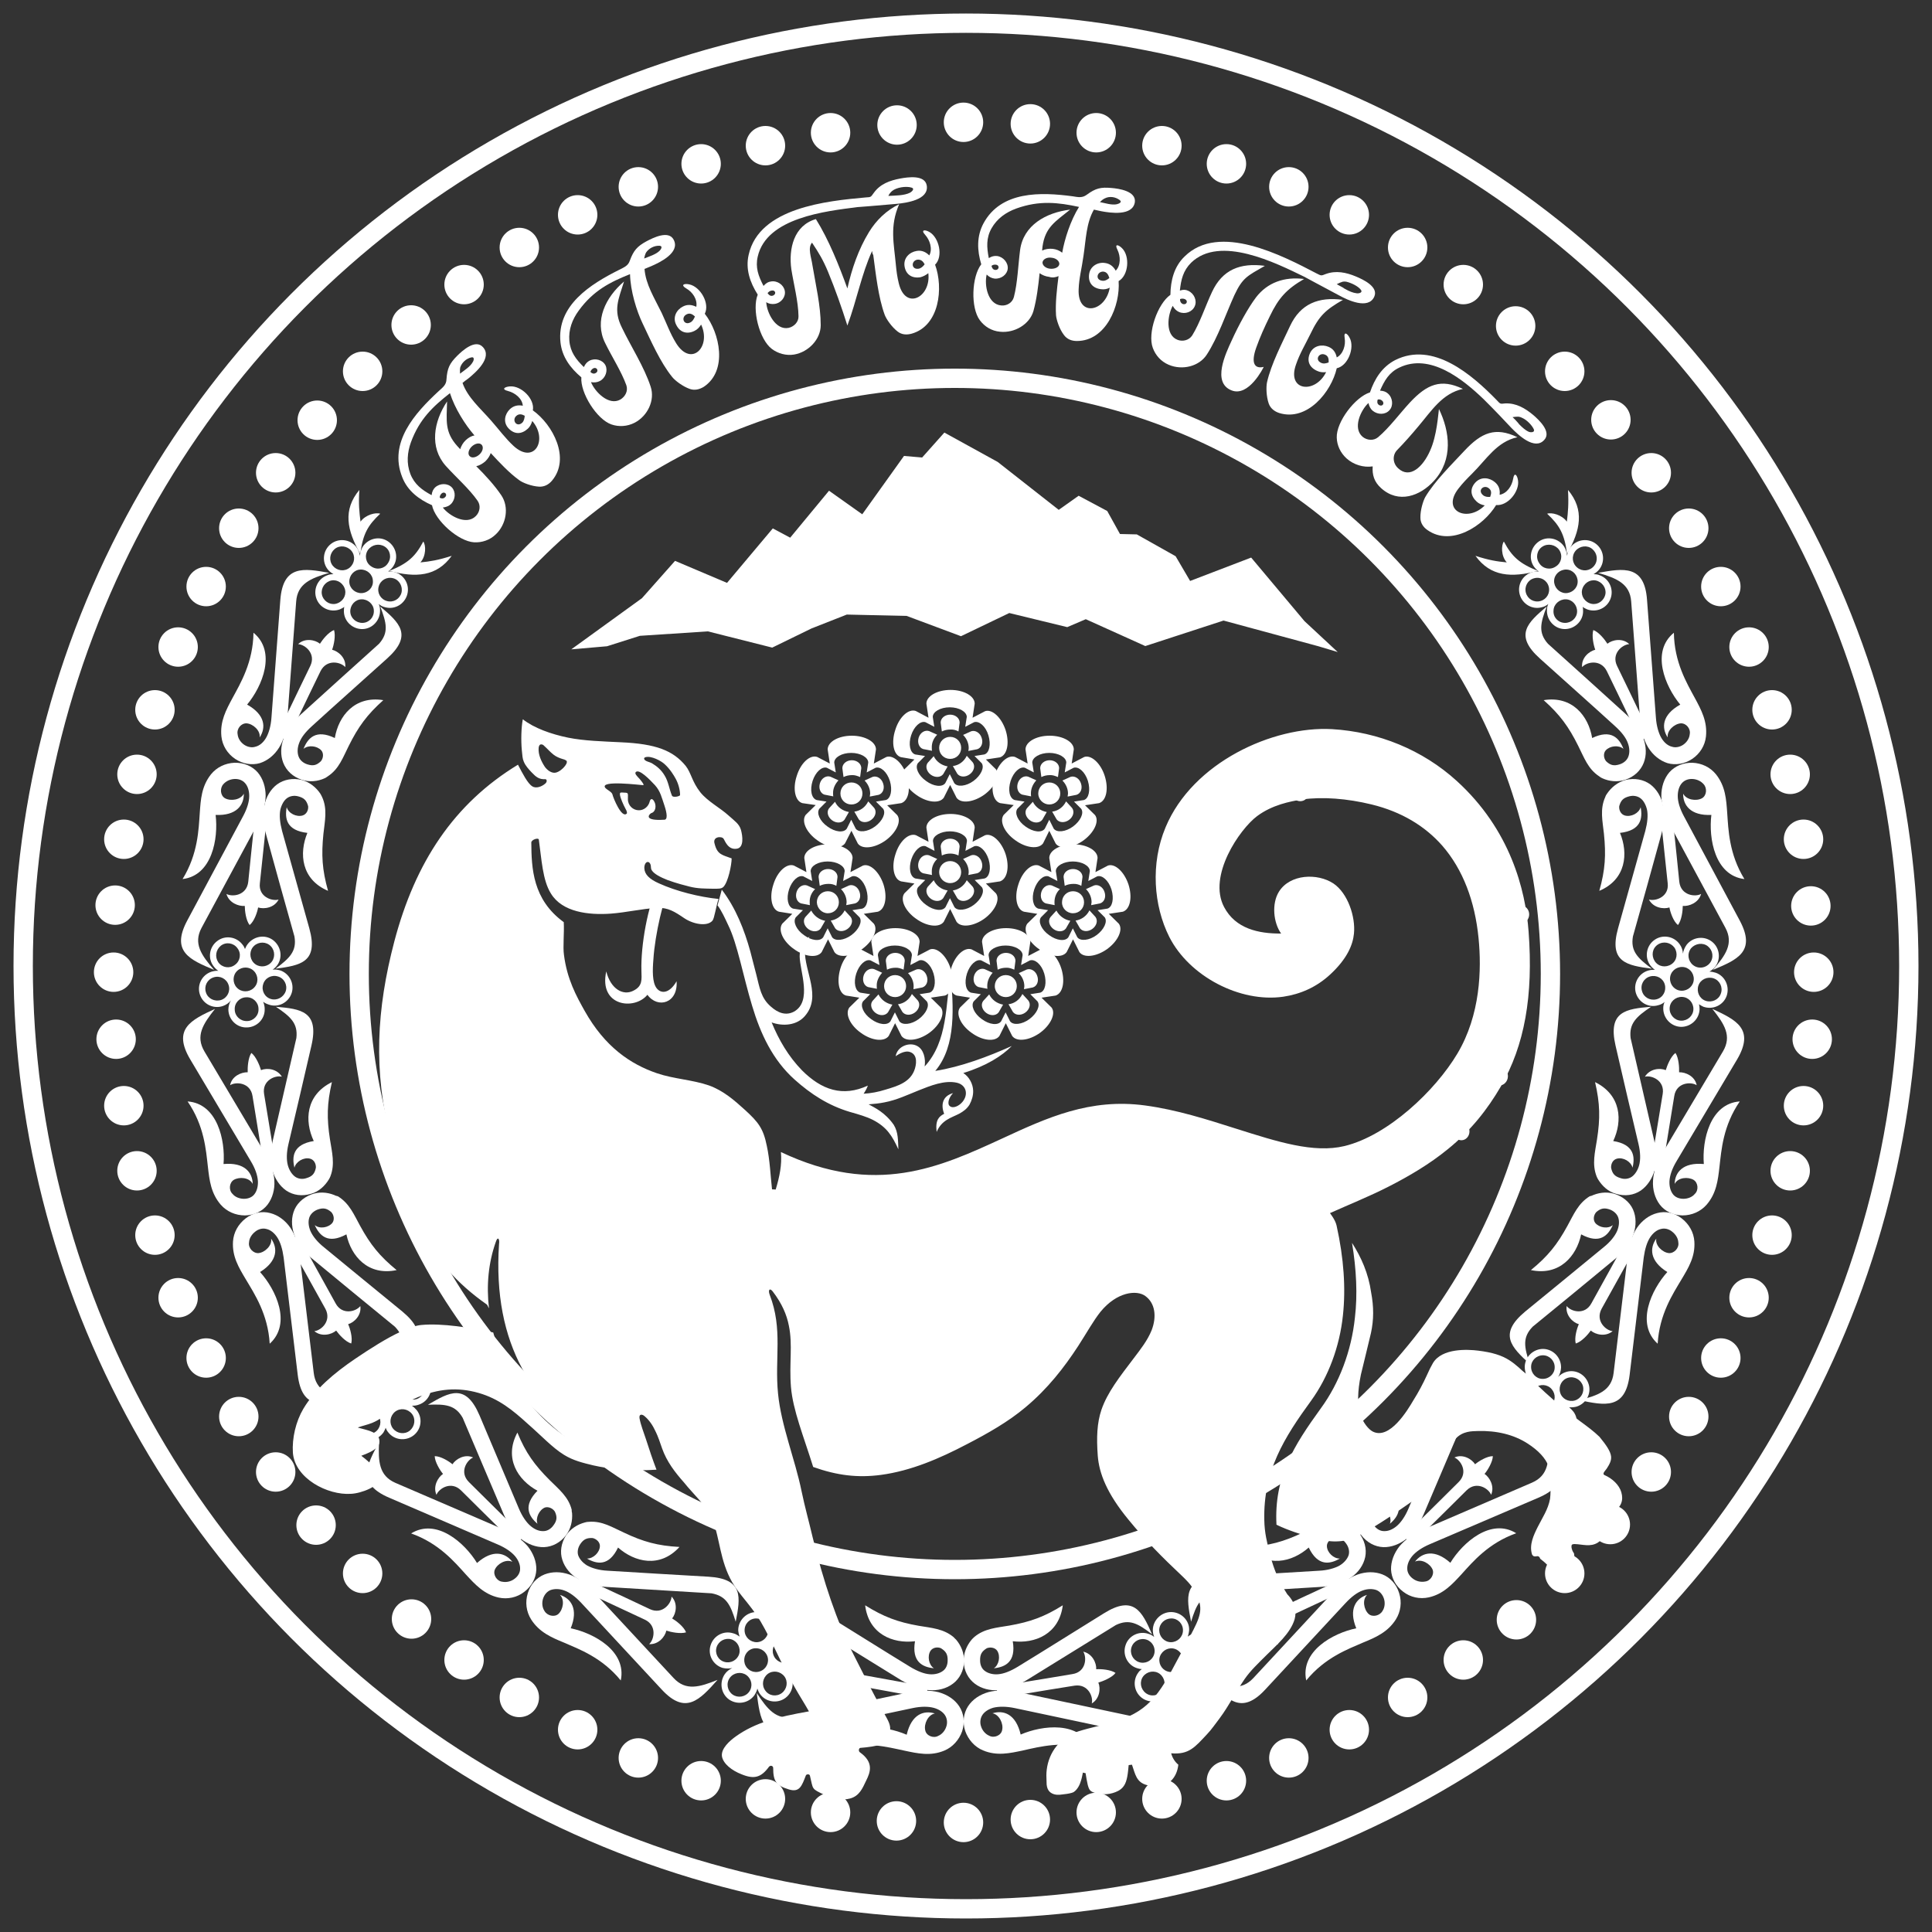 <?xml version="1.0" encoding="UTF-8"?> <svg xmlns="http://www.w3.org/2000/svg" xmlns:xlink="http://www.w3.org/1999/xlink" version="1.1" id="Слой_1" x="0px" y="0px" viewBox="0 0 100 100" style="enable-background:new 0 0 100 100;" xml:space="preserve"><rect x="0" y="0" width="100" height="100" fill="#333333" stroke="none"/> <style type="text/css"> .st0{display:none;} .st1{display:inline;} .st2{fill:#FFFFFF;} .st3{fill-rule:evenodd;clip-rule:evenodd;fill:none;} .st4{fill-rule:evenodd;clip-rule:evenodd;fill:#FFFFFF;} .st5{fill-rule:evenodd;clip-rule:evenodd;fill:none;stroke:#FFFFFF;stroke-miterlimit:10;} </style> <g id="Слой_1_00000069364321277561874970000011229359062106776459_" class="st0"> <g class="st1"> <path class="st2" d="M52.75,64.21c-0.05-0.29-0.09-0.48-0.12-0.66c-0.14-0.9-0.28-1.8-0.42-2.7c-0.03-0.2-0.07-0.41-0.11-0.61 c-0.02-0.11-0.05-0.23-0.04-0.33c0.13-0.85,0.2-1.72,0.41-2.55c0.28-1.14,0.7-2.24,1.34-3.24c0.33-0.52,0.69-1.01,1.02-1.53 c0.07-0.11,0.13-0.26,0.11-0.38c-0.13-0.74-0.28-1.48-0.43-2.22c-0.09-0.47-0.18-0.93-0.28-1.4c-0.15-0.75-0.31-1.5-0.46-2.25 c-0.15-0.72-0.28-1.45-0.43-2.18c-0.16-0.78-0.32-1.56-0.47-2.34c-0.15-0.72-0.29-1.45-0.43-2.17c-0.16-0.79-0.33-1.59-0.49-2.38 c-0.14-0.7-0.26-1.4-0.4-2.1c-0.16-0.79-0.32-1.59-0.49-2.38c-0.08-0.37-0.16-0.74-0.24-1.1c-0.18-0.86-0.38-1.72-0.55-2.58 c-0.08-0.4-0.1-0.82-0.18-1.23c-0.09-0.47-0.24-0.93-0.33-1.4c-0.08-0.41-0.13-0.83-0.2-1.25c-0.02-0.11-0.05-0.23-0.08-0.34 c-0.05-0.01-0.1-0.01-0.15-0.02c-0.07,0.29-0.15,0.59-0.21,0.88c-0.07,0.31-0.14,0.61-0.2,0.92c-0.3,1.42-0.59,2.84-0.89,4.26 c-0.3,1.42-0.59,2.83-0.9,4.24c-0.28,1.28-0.58,2.56-0.85,3.84c-0.21,1.01-0.38,2.02-0.59,3.03c-0.27,1.26-0.57,2.52-0.84,3.79 c-0.21,1.01-0.39,2.02-0.6,3.03c-0.2,0.98-0.43,1.96-0.65,2.93c-0.08,0.33-0.09,0.61,0.14,0.91c0.76,0.97,1.3,2.06,1.72,3.21 c0.21,0.57,0.29,1.18,0.44,1.77c0.27,1.08,0.22,2.18,0.12,3.26c-0.06,0.64-0.25,1.28-0.39,1.91c-0.06,0.27-0.18,0.53-0.22,0.8 c-0.05,0.33-0.26,0.3-0.49,0.3c-4.09,0-8.17,0-12.26,0c-2.72,0-5.44,0-8.16,0c-0.18,0-0.35-0.03-0.58-0.04 c0.25-0.65,0.48-1.24,0.7-1.84c0.39-1.07,0.78-2.15,1.17-3.23c0.38-1.01,0.77-2.02,1.15-3.03c0.4-1.08,0.78-2.17,1.19-3.24 c0.52-1.37,1.05-2.73,1.57-4.1c0.45-1.2,0.87-2.4,1.31-3.6c0.38-1.04,0.79-2.07,1.18-3.1c0.33-0.88,0.65-1.76,0.97-2.64 c0.27-0.73,0.54-1.46,0.81-2.18c0.39-1.08,0.78-2.16,1.18-3.24c0.32-0.86,0.65-1.71,0.98-2.56c0.4-1.06,0.79-2.13,1.19-3.19 c0.38-1.03,0.76-2.05,1.15-3.08c0.33-0.87,0.66-1.73,0.99-2.6c0.4-1.06,0.79-2.13,1.18-3.2c0.39-1.06,0.78-2.13,1.18-3.19 c0.34-0.92,0.69-1.84,1.06-2.75c0.04-0.11,0.23-0.24,0.35-0.24c4.33-0.01,8.65-0.01,12.98-0.01c0.26,0,0.41,0.04,0.52,0.35 c0.39,1.18,0.82,2.35,1.24,3.53c0.51,1.4,1.03,2.79,1.53,4.19c0.4,1.11,0.76,2.24,1.16,3.35c0.51,1.42,1.05,2.82,1.56,4.24 c0.39,1.1,0.74,2.22,1.14,3.32c0.51,1.42,1.04,2.82,1.56,4.24c0.33,0.9,0.64,1.81,0.96,2.72c0.34,0.96,0.69,1.91,1.03,2.86 c0.27,0.77,0.52,1.55,0.79,2.32c0.25,0.71,0.51,1.41,0.77,2.11c0.28,0.77,0.56,1.54,0.84,2.31c0.33,0.93,0.67,1.86,1,2.79 c0.34,0.95,0.66,1.91,1,2.87c0.27,0.74,0.57,1.47,0.83,2.22c0.33,0.91,0.64,1.83,0.96,2.75c0.38,1.09,0.77,2.17,1.16,3.26 c0.19,0.53,0.38,1.07,0.6,1.68c-0.21,0-0.36,0-0.51,0c-4.38,0-8.76-0.01-13.15-0.01c-0.07,0-0.18-0.02-0.2,0.01 c-0.3,0.46-0.76,0.23-1.14,0.23c-2.32,0.03-4.65,0.02-6.97,0.02C52.78,64.22,52.71,64.2,52.75,64.21z"></path> <path class="st2" d="M28.86,84.71c0-3.98,0-7.95,0-11.96c0.48,0,0.91,0,1.37,0c0,4.66,0,9.32,0,14.05c-0.5,0-1.02,0.02-1.53-0.02 c-0.12-0.01-0.25-0.21-0.35-0.34c-1.54-1.95-3.08-3.91-4.62-5.87c-1.43-1.83-2.85-3.66-4.27-5.49c-0.08-0.1-0.18-0.19-0.26-0.29 c-0.03,0.01-0.07,0.03-0.1,0.04c0,3.97,0,7.94,0,11.94c-0.47,0-0.89,0-1.31,0c0-0.41,0-0.79,0-1.16c0-4.13,0-8.26-0.01-12.38 c0-0.36,0.06-0.47,0.47-0.52c0.8-0.09,1.26,0.24,1.72,0.86c1.49,1.98,3.05,3.9,4.58,5.85c1.28,1.64,2.56,3.29,3.84,4.93 c0.11,0.14,0.25,0.27,0.38,0.4C28.79,84.74,28.82,84.72,28.86,84.71z"></path> <path class="st2" d="M67.46,72.73c-2.67,2.39-5.24,4.7-7.88,7.06c2.6,2.33,5.17,4.63,7.84,7.02c-0.91-0.1-1.71,0.22-2.45-0.49 c-1.37-1.31-2.82-2.54-4.24-3.79c-0.72-0.63-1.44-1.25-2.17-1.87c-0.07-0.06-0.15-0.11-0.31-0.21c0,2.14,0,4.21,0,6.31 c-0.47,0-0.88,0-1.33,0c0-0.21,0-0.42,0-0.62c0-4.31,0-8.62-0.01-12.93c0-0.38,0.08-0.55,0.49-0.49c0.25,0.03,0.5,0.01,0.79,0.01 c0.01,0.18,0.02,0.33,0.02,0.48c0,1.82,0,3.63,0,5.45c0,0.1,0.06,0.2,0.08,0.3c0.09-0.05,0.21-0.07,0.28-0.14 c1.33-1.17,2.65-2.35,3.98-3.52c0.9-0.79,1.79-1.58,2.7-2.35c0.15-0.12,0.37-0.2,0.57-0.21C66.33,72.71,66.83,72.73,67.46,72.73z"></path> <path class="st2" d="M0,86.8c1.33-3.01,2.62-5.93,3.9-8.84c0.71-1.61,1.42-3.23,2.11-4.85c0.12-0.27,0.25-0.43,0.58-0.39 c0.44,0.05,0.98-0.1,1.31,0.11c0.31,0.2,0.38,0.75,0.56,1.15c1.47,3.34,2.93,6.69,4.4,10.03c0.4,0.9,0.79,1.81,1.22,2.79 c-0.48,0-0.89,0.02-1.31-0.01c-0.09-0.01-0.21-0.17-0.26-0.28c-0.67-1.48-1.33-2.96-1.99-4.45c-1.13-2.56-2.25-5.11-3.38-7.67 c-0.02-0.03-0.04-0.06-0.12-0.18c-0.18,0.39-0.34,0.72-0.48,1.05c-1.28,2.9-2.56,5.8-3.84,8.7c-0.37,0.84-0.74,1.69-1.13,2.52 c-0.07,0.14-0.27,0.28-0.42,0.3C0.8,86.83,0.43,86.8,0,86.8z"></path> <path class="st2" d="M34.41,72.74c3.84,0,7.61,0,11.44,0c0,0.36,0.02,0.71-0.02,1.05c-0.01,0.07-0.22,0.18-0.33,0.18 c-1.39,0.01-2.79,0.01-4.18,0.01c-0.54,0-0.54,0-0.54,0.54c0,3.96-0.01,7.91,0.01,11.87c0,0.35-0.09,0.45-0.43,0.42 c-0.28-0.03-0.56-0.01-0.88-0.01c0-0.21,0-0.38,0-0.56c0-3.9,0-7.8,0-11.7c0-0.56,0-0.56-0.56-0.56c-1.35,0-2.7-0.01-4.06,0.01 c-0.35,0-0.53-0.05-0.46-0.46C34.45,73.28,34.41,73.03,34.41,72.74z"></path> <path class="st2" d="M50,72.74c0.51,0,0.98,0,1.48,0c0,4.72,0,9.42,0,14.15c-0.48,0-0.97,0-1.48,0C50,82.18,50,77.48,50,72.74z"></path> </g> </g> <g> <circle class="st3" cx="49.87" cy="50.32" r="46.09"></circle> <circle class="st4" cx="93.88" cy="50.32" r="1.02"></circle> <circle class="st4" cx="93.73" cy="46.89" r="1.02"></circle> <circle class="st4" cx="93.35" cy="43.44" r="1.02"></circle> <circle class="st4" cx="92.66" cy="40.08" r="1.02"></circle> <circle class="st4" cx="91.72" cy="36.74" r="1.02"></circle> <circle class="st4" cx="90.53" cy="33.49" r="1.02"></circle> <circle class="st4" cx="89.07" cy="30.36" r="1.02"></circle> <circle class="st4" cx="87.41" cy="27.34" r="1.02"></circle> <circle class="st4" cx="85.47" cy="24.47" r="1.02"></circle> <circle class="st4" cx="83.38" cy="21.73" r="1.02"></circle> <circle class="st4" cx="80.99" cy="19.22" r="1.02"></circle> <circle class="st4" cx="78.45" cy="16.87" r="1.02"></circle> <circle class="st4" cx="75.74" cy="14.73" r="1.02"></circle> <circle class="st4" cx="72.86" cy="12.81" r="1.02"></circle> <circle class="st4" cx="69.84" cy="11.12" r="1.02"></circle> <circle class="st4" cx="66.71" cy="9.67" r="1.02"></circle> <circle class="st4" cx="63.48" cy="8.48" r="1.02"></circle> <circle class="st4" cx="60.14" cy="7.54" r="1.02"></circle> <circle class="st4" cx="56.74" cy="6.87" r="1.02"></circle> <circle class="st4" cx="53.33" cy="6.41" r="1.02"></circle> <circle class="st4" cx="49.87" cy="6.33" r="1.02"></circle> <circle class="st4" cx="46.43" cy="6.47" r="1.02"></circle> <circle class="st4" cx="42.99" cy="6.87" r="1.02"></circle> <circle class="st4" cx="39.62" cy="7.54" r="1.02"></circle> <circle class="st4" cx="36.29" cy="8.48" r="1.02"></circle> <circle class="st4" cx="33.04" cy="9.67" r="1.02"></circle> <circle class="st4" cx="29.9" cy="11.12" r="1.02"></circle> <circle class="st4" cx="26.88" cy="12.81" r="1.02"></circle> <circle class="st4" cx="24.02" cy="14.73" r="1.02"></circle> <circle class="st4" cx="21.28" cy="16.82" r="1.02"></circle> <circle class="st4" cx="18.77" cy="19.22" r="1.02"></circle> <circle class="st4" cx="16.42" cy="21.75" r="1.02"></circle> <circle class="st4" cx="14.27" cy="24.47" r="1.02"></circle> <circle class="st4" cx="12.36" cy="27.34" r="1.02"></circle> <circle class="st4" cx="10.67" cy="30.36" r="1.02"></circle> <circle class="st4" cx="9.22" cy="33.49" r="1.02"></circle> <circle class="st4" cx="8.02" cy="36.74" r="1.02"></circle> <circle class="st4" cx="7.09" cy="40.08" r="1.02"></circle> <circle class="st4" cx="6.41" cy="43.44" r="1.02"></circle> <circle class="st4" cx="5.96" cy="46.85" r="1.02"></circle> <circle class="st4" cx="5.88" cy="50.32" r="1.02"></circle> <circle class="st4" cx="6.01" cy="53.79" r="1.02"></circle> <circle class="st4" cx="6.41" cy="57.23" r="1.02"></circle> <circle class="st4" cx="7.09" cy="60.6" r="1.02"></circle> <circle class="st4" cx="8.02" cy="63.93" r="1.02"></circle> <circle class="st4" cx="9.22" cy="67.17" r="1.02"></circle> <circle class="st4" cx="10.67" cy="70.29" r="1.02"></circle> <circle class="st4" cx="12.36" cy="73.32" r="1.02"></circle> <circle class="st4" cx="14.27" cy="76.19" r="1.02"></circle> <circle class="st4" cx="16.36" cy="78.94" r="1.02"></circle> <circle class="st4" cx="80.99" cy="81.44" r="1.02"></circle> <circle class="st4" cx="83.35" cy="78.91" r="1.02"></circle> <circle class="st4" cx="85.47" cy="76.19" r="1.02"></circle> <circle class="st4" cx="87.41" cy="73.32" r="1.02"></circle> <circle class="st4" cx="89.07" cy="70.29" r="1.02"></circle> <circle class="st4" cx="90.53" cy="67.17" r="1.02"></circle> <circle class="st4" cx="91.72" cy="63.93" r="1.02"></circle> <circle class="st4" cx="92.66" cy="60.6" r="1.02"></circle> <circle class="st4" cx="93.35" cy="57.23" r="1.02"></circle> <circle class="st4" cx="93.8" cy="53.79" r="1.02"></circle> <circle class="st4" cx="49.87" cy="94.33" r="1.02"></circle> <circle class="st4" cx="53.33" cy="94.18" r="1.02"></circle> <circle class="st4" cx="56.74" cy="93.81" r="1.02"></circle> <circle class="st4" cx="60.14" cy="93.11" r="1.02"></circle> <circle class="st4" cx="63.48" cy="92.17" r="1.02"></circle> <circle class="st4" cx="66.71" cy="90.99" r="1.02"></circle> <circle class="st4" cx="69.84" cy="89.53" r="1.02"></circle> <circle class="st4" cx="72.86" cy="87.86" r="1.02"></circle> <circle class="st4" cx="75.74" cy="85.92" r="1.02"></circle> <circle class="st4" cx="78.49" cy="83.84" r="1.02"></circle> <circle class="st4" cx="18.77" cy="81.44" r="1.02"></circle> <circle class="st4" cx="21.3" cy="83.8" r="1.02"></circle> <circle class="st4" cx="24.02" cy="85.92" r="1.02"></circle> <circle class="st4" cx="26.88" cy="87.86" r="1.02"></circle> <circle class="st4" cx="29.9" cy="89.53" r="1.02"></circle> <circle class="st4" cx="33.04" cy="90.99" r="1.02"></circle> <circle class="st4" cx="36.29" cy="92.17" r="1.02"></circle> <circle class="st4" cx="39.62" cy="93.11" r="1.02"></circle> <circle class="st4" cx="42.99" cy="93.81" r="1.02"></circle> <circle class="st4" cx="46.4" cy="94.25" r="1.02"></circle> <path class="st2" d="M85.43,38.06c-0.74-1.54-1.72-3.58-1.73-3.59c-0.31-0.64,0.27-1.11,0.63-1.13c-0.34-0.33-0.88-0.23-1.13-0.02 c-0.14-0.22-0.44-0.6-0.73-0.71c-0.09,0.3,0.01,0.78,0.1,1.02c-0.32,0.08-0.73,0.42-0.68,0.9c0.23-0.27,0.96-0.43,1.28,0.21 c0.01,0.01,0.99,2.05,1.73,3.59L85.43,38.06z"></path> <path class="st2" d="M86.51,41.67c0.18,1.7,0.41,3.95,0.41,3.97c0.08,0.71,0.82,0.8,1.13,0.63c-0.13,0.46-0.63,0.65-0.95,0.62 c0,0.25-0.06,0.75-0.25,0.99c-0.24-0.19-0.4-0.67-0.44-0.91c-0.31,0.1-0.84,0.02-1.06-0.41c0.34,0.1,1.05-0.14,0.97-0.84 c0-0.01-0.24-2.27-0.42-3.97L86.51,41.67z"></path> <path class="st2" d="M14.33,38.06c0.74-1.54,1.72-3.58,1.73-3.59c0.31-0.64-0.27-1.11-0.63-1.13c0.34-0.33,0.88-0.23,1.13-0.02 c0.14-0.22,0.44-0.6,0.73-0.71c0.09,0.3-0.01,0.78-0.1,1.02c0.32,0.08,0.73,0.42,0.68,0.9c-0.23-0.27-0.96-0.43-1.28,0.21 c-0.01,0.01-0.99,2.05-1.73,3.59L14.33,38.06z"></path> <path class="st2" d="M13.26,41.67c-0.18,1.7-0.41,3.95-0.41,3.97c-0.08,0.71-0.82,0.8-1.13,0.63c0.13,0.46,0.63,0.65,0.95,0.62 c0,0.25,0.06,0.75,0.25,0.99c0.24-0.19,0.4-0.67,0.44-0.91c0.31,0.1,0.84,0.02,1.06-0.41c-0.34,0.1-1.05-0.14-0.97-0.84 c0-0.01,0.24-2.27,0.42-3.97L13.26,41.67z"></path> <path class="st2" d="M86.02,60.67c0.27-1.69,0.64-3.92,0.64-3.94c0.11-0.71,0.87-0.75,1.16-0.56c-0.09-0.47-0.58-0.68-0.91-0.67 c0.01-0.25-0.02-0.75-0.19-1c-0.24,0.18-0.43,0.65-0.5,0.89c-0.31-0.13-0.83-0.07-1.08,0.34c0.34-0.09,1.04,0.19,0.92,0.9 c0,0.01-0.37,2.26-0.65,3.94L86.02,60.67z"></path> <path class="st2" d="M84.84,64.25c-0.83,1.49-1.93,3.48-1.94,3.49c-0.34,0.63,0.22,1.13,0.57,1.16c-0.37,0.31-0.89,0.18-1.13-0.03 c-0.15,0.21-0.48,0.58-0.78,0.67c-0.08-0.3,0.06-0.78,0.16-1c-0.32-0.09-0.7-0.47-0.63-0.94c0.22,0.29,0.94,0.49,1.28-0.14 c0.01-0.01,1.11-2,1.93-3.49L84.84,64.25z"></path> <path class="st2" d="M13.71,60.67c-0.27-1.69-0.64-3.92-0.64-3.94c-0.11-0.71-0.87-0.75-1.16-0.56c0.09-0.47,0.58-0.68,0.91-0.67 c-0.01-0.25,0.02-0.75,0.19-1c0.24,0.18,0.43,0.65,0.5,0.89c0.31-0.13,0.83-0.07,1.08,0.34c-0.34-0.09-1.04,0.19-0.92,0.9 c0,0.01,0.37,2.26,0.65,3.94L13.71,60.67z"></path> <path class="st2" d="M14.9,64.25c0.83,1.49,1.93,3.48,1.94,3.49c0.34,0.63-0.22,1.13-0.57,1.16c0.37,0.31,0.89,0.18,1.13-0.03 c0.15,0.21,0.48,0.58,0.78,0.67c0.08-0.3-0.06-0.78-0.16-1c0.32-0.09,0.7-0.47,0.63-0.94c-0.22,0.29-0.94,0.49-1.28-0.14 c-0.01-0.01-1.11-2-1.93-3.49L14.9,64.25z"></path> <path class="st2" d="M73.07,79.95c1.21-1.2,2.83-2.79,2.84-2.81c0.51-0.5,1.14-0.1,1.27,0.23c0.19-0.43-0.07-0.9-0.34-1.08 c0.16-0.19,0.42-0.62,0.43-0.92c-0.31,0-0.73,0.26-0.92,0.42c-0.17-0.27-0.64-0.55-1.07-0.35c0.33,0.14,0.73,0.76,0.22,1.27 c-0.01,0.01-1.62,1.61-2.84,2.81L73.07,79.95z"></path> <path class="st2" d="M70.01,82.14c-1.55,0.72-3.6,1.68-3.62,1.69c-0.65,0.3-0.49,1.04-0.23,1.27c-0.48,0.03-0.82-0.38-0.89-0.7 c-0.24,0.08-0.73,0.18-1.02,0.09c0.11-0.29,0.5-0.59,0.72-0.72c-0.21-0.26-0.3-0.79,0.03-1.13c0.01,0.35,0.47,0.95,1.12,0.65 c0.01-0.01,2.06-0.97,3.62-1.69L70.01,82.14z"></path> <path class="st2" d="M26.7,79.95c-1.21-1.2-2.83-2.79-2.84-2.81c-0.51-0.5-1.14-0.1-1.27,0.23c-0.19-0.43,0.07-0.9,0.34-1.08 c-0.16-0.19-0.42-0.62-0.43-0.92c0.31,0,0.73,0.26,0.92,0.42c0.17-0.27,0.64-0.55,1.07-0.35c-0.33,0.14-0.73,0.76-0.22,1.27 c0.01,0.01,1.62,1.61,2.84,2.81L26.7,79.95z"></path> <path class="st2" d="M29.75,82.14c1.55,0.72,3.6,1.68,3.62,1.69c0.65,0.3,0.49,1.04,0.23,1.27c0.48,0.03,0.82-0.38,0.89-0.7 c0.24,0.08,0.73,0.18,1.02,0.09c-0.11-0.29-0.5-0.59-0.72-0.72c0.21-0.26,0.3-0.79-0.03-1.13c-0.01,0.35-0.47,0.95-1.12,0.65 c-0.01-0.01-2.06-0.97-3.62-1.69L29.75,82.14z"></path> <path class="st2" d="M51.67,87.9c1.69-0.29,3.92-0.65,3.94-0.65c0.71-0.11,0.99,0.58,0.9,0.92c0.41-0.24,0.47-0.78,0.34-1.08 c0.24-0.07,0.71-0.26,0.89-0.5c-0.25-0.17-0.75-0.21-1-0.19c0.02-0.33-0.21-0.81-0.67-0.91c0.19,0.3,0.15,1.05-0.56,1.16 c-0.01,0-2.25,0.38-3.94,0.65L51.67,87.9z"></path> <path class="st2" d="M47.93,87.9c-1.68-0.31-3.91-0.71-3.92-0.72c-0.71-0.13-1,0.56-0.91,0.91c-0.41-0.25-0.46-0.79-0.33-1.08 c-0.24-0.07-0.7-0.27-0.88-0.51c0.25-0.17,0.75-0.19,1-0.17c-0.01-0.33,0.22-0.81,0.68-0.9c-0.19,0.3-0.16,1.05,0.54,1.17 c0.01,0,2.25,0.41,3.92,0.71L47.93,87.9z"></path> <path class="st2" d="M16.58,41.08c-0.22-0.33-0.56-0.6-0.96-0.71c-0.46-0.11-0.92-0.03-1.28,0.23c-0.33,0.25-0.57,0.64-0.66,1.11 c-0.09,0.43-0.06,0.95,0.1,1.51c0.43,1.57,0.99,3.59,1.46,5.25c0.13,0.76-0.24,1.12-0.98,1.67c1.29-0.17,2.24-0.33,1.75-2.09 c-0.46-1.63-0.98-3.5-1.41-5.04c-0.11-0.42-0.15-0.8-0.09-1.1c0.06-0.25,0.18-0.48,0.35-0.6c0.15-0.11,0.37-0.15,0.58-0.09 c0.31,0.08,0.43,0.22,0.51,0.51c0.02,0.21-0.09,0.42-0.29,0.48c-0.32,0.09-0.73-0.11-0.82-0.43c-0.11,0.59-0.01,1.21,1.07,1.33 c-0.44,1.06-0.32,2.41,1.07,3c-0.31-1.1-0.35-1.86-0.24-2.95c0.07-0.66,0.22-1.28-0.07-1.91C16.64,41.18,16.61,41.14,16.58,41.08 L16.58,41.08z"></path> <path class="st2" d="M41.25,89.68l5.99-1.27c0.43-0.09,0.81-0.09,1.1-0.01c0.25,0.07,0.47,0.21,0.58,0.39 c0.1,0.16,0.13,0.38,0.06,0.58c-0.07,0.22-0.23,0.4-0.42,0.48c-0.25,0.14-0.62-0.01-0.67-0.29c-0.08-0.33,0.15-0.81,0.5-0.87 c-0.57-0.18-1.21,0.03-1.46,1.1c-1.13-0.49-3.06-0.71-3.67,0.72c1.47-0.41,2.69-0.08,3.54,0.1c0.7,0.15,1.36,0.3,2.08,0 c0.43-0.18,0.76-0.55,0.92-1c0.15-0.46,0.09-0.92-0.15-1.29c-0.23-0.35-0.6-0.6-1.06-0.73c-0.43-0.11-0.94-0.11-1.52,0l-5.99,1.27 c-0.9,0.19-1.36-0.39-1.91-1.23C39.34,88.97,39.46,90.05,41.25,89.68L41.25,89.68z"></path> <path class="st2" d="M49.49,84.87c0.26,0.31,0.42,0.7,0.41,1.12c-0.01,0.48-0.23,0.9-0.58,1.16c-0.33,0.25-0.78,0.37-1.24,0.33 c-0.44-0.03-0.92-0.21-1.43-0.51c-1.39-0.86-3.17-1.96-4.63-2.86c-0.7-0.33-1.14-0.08-1.87,0.48c0.52-1.19,0.95-2.05,2.5-1.08 c1.44,0.89,3.09,1.93,4.45,2.76c0.38,0.23,0.73,0.37,1.03,0.39c0.26,0.02,0.51-0.05,0.67-0.17c0.16-0.11,0.25-0.31,0.25-0.54 c0.01-0.32-0.09-0.48-0.35-0.64c-0.19-0.08-0.43-0.03-0.54,0.14c-0.17,0.27-0.09,0.73,0.18,0.9c-0.59-0.06-1.16-0.33-0.98-1.4 c-1.15,0.14-2.4-0.37-2.58-1.86c0.96,0.6,1.69,0.87,2.77,1.06c0.65,0.11,1.29,0.15,1.81,0.59C49.4,84.78,49.44,84.83,49.49,84.87 L49.49,84.87z"></path> <path class="st2" d="M58.51,89.68l-5.99-1.27c-0.43-0.09-0.81-0.09-1.1-0.02c-0.25,0.07-0.47,0.21-0.58,0.39 c-0.1,0.16-0.13,0.38-0.06,0.58c0.07,0.22,0.23,0.4,0.42,0.48c0.25,0.14,0.62-0.01,0.67-0.29c0.08-0.33-0.15-0.81-0.5-0.87 c0.57-0.18,1.21,0.03,1.46,1.1c1.13-0.49,3.06-0.71,3.67,0.72c-1.47-0.41-2.69-0.09-3.54,0.1c-0.7,0.15-1.36,0.3-2.08,0 c-0.43-0.18-0.76-0.55-0.92-1c-0.15-0.46-0.09-0.92,0.15-1.29c0.23-0.35,0.6-0.6,1.06-0.73c0.43-0.11,0.94-0.11,1.52,0l5.99,1.27 c0.9,0.19,1.36-0.39,1.91-1.23C60.43,88.97,60.3,90.05,58.51,89.68L58.51,89.68z"></path> <path class="st2" d="M50.29,84.87c-0.26,0.31-0.42,0.7-0.41,1.12c0.01,0.48,0.23,0.9,0.58,1.16c0.33,0.25,0.78,0.37,1.24,0.33 c0.44-0.03,0.92-0.21,1.43-0.51c1.39-0.86,3.17-1.96,4.63-2.86c0.7-0.33,1.14-0.08,1.87,0.48c-0.52-1.19-0.95-2.05-2.5-1.08 c-1.44,0.89-3.09,1.93-4.45,2.76c-0.38,0.23-0.73,0.37-1.03,0.39c-0.26,0.02-0.51-0.05-0.67-0.17c-0.16-0.11-0.25-0.31-0.25-0.54 c-0.01-0.32,0.09-0.48,0.35-0.64c0.19-0.07,0.43-0.03,0.54,0.14c0.17,0.27,0.09,0.73-0.18,0.9c0.59-0.06,1.16-0.33,0.98-1.4 c1.15,0.14,2.4-0.37,2.59-1.86c-0.96,0.6-1.69,0.86-2.77,1.05c-0.65,0.11-1.29,0.15-1.81,0.59C50.37,84.79,50.32,84.83,50.29,84.87 L50.29,84.87z"></path> <path class="st4" d="M37.09,85.26c0.1-0.32,0.44-0.5,0.76-0.41c0.32,0.1,0.5,0.44,0.41,0.76c-0.1,0.32-0.44,0.5-0.76,0.41 C37.17,85.93,36.99,85.58,37.09,85.26L37.09,85.26z M39.14,83.77c0.34,0,0.62,0.26,0.63,0.6c0,0.34-0.26,0.62-0.6,0.63 c-0.34,0-0.62-0.26-0.63-0.6C38.53,84.05,38.8,83.77,39.14,83.77L39.14,83.77z M39.13,83.44c0.51-0.01,0.95,0.41,0.96,0.92 c0,0.13-0.02,0.25-0.07,0.37c0.08-0.07,0.18-0.13,0.29-0.16c0.49-0.17,1.03,0.09,1.19,0.58c0.17,0.49-0.09,1.03-0.58,1.19 c-0.09,0.03-0.17,0.05-0.26,0.05c0.07,0.06,0.14,0.11,0.18,0.18c0.31,0.41,0.23,1-0.18,1.31s-1,0.23-1.31-0.18 c-0.07-0.09-0.11-0.19-0.15-0.3c-0.02,0.11-0.08,0.23-0.15,0.34c-0.3,0.42-0.88,0.52-1.31,0.23c-0.42-0.3-0.52-0.88-0.23-1.31 c0.1-0.15,0.24-0.25,0.39-0.32c-0.16,0.03-0.33,0.03-0.5-0.01c-0.49-0.15-0.78-0.67-0.62-1.17c0.15-0.49,0.67-0.78,1.17-0.62 c0.13,0.03,0.23,0.1,0.33,0.17c-0.03-0.1-0.06-0.21-0.07-0.33C38.21,83.88,38.62,83.45,39.13,83.44L39.13,83.44z M41.2,85.26 c0.11,0.32-0.06,0.67-0.39,0.78c-0.32,0.11-0.67-0.06-0.78-0.39c-0.11-0.32,0.06-0.67,0.39-0.78 C40.74,84.76,41.08,84.93,41.2,85.26z M40.47,87.63c0.27-0.21,0.33-0.59,0.13-0.86c-0.21-0.27-0.59-0.33-0.86-0.13 c-0.27,0.21-0.33,0.59-0.13,0.86C39.8,87.78,40.19,87.84,40.47,87.63L40.47,87.63z M37.92,87.71c0.27,0.19,0.66,0.13,0.86-0.15 s0.13-0.66-0.15-0.86c-0.27-0.19-0.66-0.13-0.86,0.15S37.65,87.52,37.92,87.71L37.92,87.71z M39.72,85.73 c0.11,0.32-0.06,0.67-0.39,0.78c-0.32,0.11-0.67-0.06-0.78-0.39c-0.1-0.33,0.06-0.67,0.39-0.78 C39.26,85.24,39.61,85.41,39.72,85.73z"></path> <path class="st2" d="M20.14,77.52l5.62,2.42c0.4,0.17,0.72,0.39,0.91,0.62c0.17,0.21,0.26,0.44,0.25,0.65 c0,0.19-0.11,0.38-0.29,0.51c-0.18,0.14-0.42,0.19-0.63,0.15c-0.29-0.03-0.49-0.37-0.39-0.62c0.13-0.31,0.58-0.57,0.91-0.41 c-0.37-0.48-1.02-0.66-1.83,0.06c-0.64-1.05-2.1-2.34-3.41-1.53c1.44,0.51,2.25,1.48,2.83,2.12c0.48,0.52,0.94,1.03,1.7,1.2 c0.46,0.1,0.95,0,1.33-0.3c0.38-0.29,0.6-0.7,0.62-1.14c0.01-0.42-0.15-0.84-0.44-1.21c-0.29-0.34-0.7-0.64-1.24-0.87l-5.62-2.42 c-0.84-0.37-0.89-1.1-0.84-2.1C18.97,75.84,18.46,76.8,20.14,77.52L20.14,77.52z"></path> <path class="st2" d="M29.61,78.31c0.03,0.4-0.06,0.81-0.31,1.15c-0.29,0.38-0.7,0.6-1.14,0.62c-0.42,0.01-0.84-0.15-1.21-0.44 c-0.34-0.29-0.64-0.71-0.87-1.24c-0.64-1.51-1.46-3.42-2.13-5.01c-0.38-0.67-0.89-0.72-1.8-0.68c1.12-0.66,1.95-1.13,2.67,0.55 c0.66,1.55,1.41,3.35,2.04,4.83c0.17,0.4,0.39,0.72,0.62,0.91c0.21,0.17,0.43,0.26,0.65,0.25c0.19,0,0.38-0.11,0.51-0.29 c0.19-0.25,0.21-0.44,0.08-0.72c-0.11-0.17-0.33-0.27-0.52-0.21c-0.3,0.13-0.49,0.55-0.38,0.84c-0.46-0.39-0.76-0.94,0-1.71 c-1.02-0.55-1.75-1.69-1.04-3.01c0.43,1.05,0.89,1.68,1.67,2.46c0.47,0.47,0.97,0.86,1.14,1.53 C29.59,78.19,29.59,78.25,29.61,78.31L29.61,78.31z"></path> <path class="st2" d="M34.25,87.45l-4.16-4.48c-0.3-0.32-0.6-0.55-0.89-0.65c-0.25-0.09-0.5-0.09-0.7-0.02 c-0.18,0.07-0.32,0.23-0.39,0.44s-0.05,0.46,0.07,0.64c0.14,0.25,0.51,0.34,0.72,0.16c0.25-0.23,0.34-0.74,0.08-0.99 c0.57,0.18,0.97,0.73,0.56,1.73c1.21,0.25,2.91,1.19,2.59,2.7c-0.97-1.19-2.16-1.62-2.94-1.96c-0.66-0.27-1.28-0.54-1.7-1.2 c-0.25-0.4-0.32-0.89-0.17-1.36c0.14-0.46,0.46-0.81,0.87-0.97c0.39-0.15,0.84-0.15,1.29,0.01c0.42,0.15,0.83,0.44,1.23,0.88 l4.16,4.48c0.63,0.67,1.33,0.47,2.27,0.09C36.22,87.98,35.49,88.79,34.25,87.45L34.25,87.45z"></path> <path class="st2" d="M30.28,78.8c-0.39,0.1-0.75,0.33-0.98,0.67c-0.26,0.4-0.33,0.87-0.19,1.28c0.13,0.4,0.42,0.75,0.83,0.99 c0.39,0.23,0.88,0.37,1.46,0.4c1.63,0.1,3.72,0.23,5.43,0.33c0.76,0.14,0.98,0.59,1.25,1.47c0.25-1.28,0.41-2.22-1.41-2.33 c-1.69-0.1-3.64-0.21-5.22-0.31c-0.43-0.02-0.81-0.13-1.06-0.27c-0.23-0.14-0.39-0.33-0.46-0.52c-0.06-0.18-0.02-0.4,0.1-0.58 c0.17-0.26,0.35-0.34,0.65-0.32c0.21,0.05,0.38,0.23,0.37,0.42c-0.01,0.33-0.35,0.65-0.67,0.64c0.52,0.3,1.14,0.41,1.61-0.57 c0.86,0.76,2.17,1.08,3.18-0.03c-1.13-0.06-1.88-0.27-2.87-0.74c-0.6-0.27-1.13-0.62-1.83-0.56C30.4,78.77,30.35,78.78,30.28,78.8 L30.28,78.8z"></path> <path class="st4" d="M19.89,70.15c0.34-0.01,0.63,0.26,0.63,0.59c0.01,0.34-0.26,0.63-0.59,0.63c-0.34,0.01-0.63-0.26-0.63-0.59 C19.28,70.44,19.54,70.16,19.89,70.15L19.89,70.15z M21.96,71.62c0.11,0.32-0.06,0.67-0.38,0.79c-0.32,0.11-0.67-0.06-0.79-0.38 s0.06-0.67,0.38-0.79C21.49,71.13,21.85,71.3,21.96,71.62z M22.26,71.5c0.17,0.49-0.08,1.03-0.57,1.2 c-0.13,0.05-0.24,0.06-0.37,0.06c0.09,0.06,0.17,0.14,0.25,0.23c0.32,0.41,0.24,1-0.17,1.31c-0.41,0.31-1,0.24-1.31-0.17 c-0.06-0.07-0.1-0.15-0.13-0.23c-0.02,0.08-0.07,0.16-0.11,0.24c-0.3,0.42-0.88,0.54-1.3,0.24c-0.42-0.3-0.54-0.88-0.24-1.3 c0.07-0.09,0.15-0.17,0.23-0.24c-0.13,0.01-0.24,0-0.37-0.03c-0.5-0.15-0.79-0.67-0.64-1.16c0.15-0.5,0.67-0.79,1.16-0.64 c0.17,0.05,0.31,0.14,0.42,0.26c-0.09-0.14-0.14-0.3-0.15-0.48c-0.01-0.51,0.39-0.95,0.91-0.97c0.51-0.01,0.95,0.39,0.97,0.91 c0,0.13-0.02,0.25-0.06,0.37c0.08-0.07,0.18-0.13,0.29-0.16C21.55,70.76,22.09,71.02,22.26,71.5L22.26,71.5z M21.21,74.05 c-0.27,0.21-0.65,0.16-0.87-0.11c-0.21-0.27-0.16-0.65,0.11-0.87c0.27-0.21,0.65-0.16,0.87,0.11 C21.53,73.45,21.47,73.83,21.21,74.05z M18.72,74.12c0.29,0.19,0.66,0.13,0.86-0.16c0.19-0.29,0.13-0.66-0.16-0.86 c-0.29-0.19-0.66-0.13-0.86,0.16C18.37,73.53,18.44,73.92,18.72,74.12L18.72,74.12z M17.83,71.73c-0.09,0.33,0.09,0.66,0.42,0.76 c0.33,0.09,0.67-0.09,0.76-0.42c0.09-0.33-0.09-0.67-0.42-0.76C18.27,71.22,17.92,71.41,17.83,71.73z M20.29,72.8 c-0.27,0.21-0.65,0.16-0.87-0.11c-0.21-0.27-0.16-0.65,0.11-0.87c0.27-0.21,0.65-0.16,0.87,0.11 C20.61,72.21,20.56,72.59,20.29,72.8z"></path> <path class="st4" d="M62.68,85.26c-0.1-0.32-0.44-0.5-0.76-0.41c-0.32,0.1-0.5,0.44-0.41,0.76c0.1,0.32,0.44,0.5,0.76,0.41 C62.6,85.92,62.78,85.58,62.68,85.26L62.68,85.26z M60.63,83.77c-0.34,0-0.62,0.26-0.63,0.6c0,0.34,0.26,0.62,0.6,0.63 c0.34,0,0.62-0.26,0.63-0.6C61.24,84.05,60.97,83.77,60.63,83.77z M60.63,83.44c-0.51-0.01-0.95,0.41-0.96,0.92 c0,0.13,0.02,0.25,0.07,0.37c-0.08-0.07-0.18-0.13-0.29-0.16c-0.49-0.17-1.03,0.09-1.19,0.58c-0.17,0.49,0.09,1.03,0.58,1.19 c0.09,0.03,0.17,0.05,0.26,0.05c-0.07,0.06-0.14,0.11-0.18,0.18c-0.31,0.41-0.23,1,0.18,1.31s1,0.23,1.31-0.18 c0.07-0.09,0.11-0.19,0.15-0.3c0.02,0.11,0.08,0.23,0.15,0.34c0.3,0.42,0.88,0.52,1.31,0.23c0.42-0.3,0.52-0.88,0.23-1.31 c-0.1-0.15-0.24-0.25-0.39-0.32c0.16,0.03,0.33,0.03,0.5-0.01c0.49-0.15,0.78-0.67,0.62-1.17c-0.15-0.49-0.67-0.78-1.17-0.62 c-0.13,0.03-0.23,0.1-0.33,0.17c0.03-0.1,0.06-0.21,0.07-0.33C61.57,83.88,61.15,83.45,60.63,83.44L60.63,83.44z M58.57,85.25 c-0.11,0.32,0.06,0.67,0.38,0.78c0.32,0.11,0.67-0.06,0.78-0.38c0.11-0.32-0.06-0.67-0.38-0.78 C59.03,84.76,58.68,84.93,58.57,85.25z M59.3,87.63c-0.27-0.21-0.33-0.59-0.13-0.86c0.21-0.27,0.59-0.33,0.86-0.13 c0.27,0.21,0.33,0.59,0.13,0.86C59.96,87.78,59.57,87.84,59.3,87.63L59.3,87.63z M61.84,87.71c-0.27,0.19-0.66,0.13-0.86-0.15 s-0.13-0.66,0.15-0.86c0.27-0.19,0.66-0.13,0.86,0.15C62.19,87.13,62.12,87.52,61.84,87.71L61.84,87.71z M60.04,85.73 c-0.11,0.32,0.06,0.67,0.38,0.78c0.32,0.11,0.67-0.06,0.78-0.38c0.11-0.32-0.06-0.67-0.38-0.78 C60.51,85.24,60.16,85.41,60.04,85.73z"></path> <path class="st2" d="M79.63,77.52L74,79.93c-0.4,0.17-0.72,0.39-0.91,0.62c-0.17,0.21-0.26,0.44-0.25,0.65 c0,0.19,0.11,0.38,0.29,0.51c0.18,0.14,0.42,0.19,0.63,0.15c0.29-0.03,0.49-0.37,0.39-0.62c-0.13-0.31-0.58-0.57-0.91-0.41 c0.37-0.48,1.02-0.66,1.83,0.06c0.64-1.05,2.1-2.34,3.41-1.53c-1.44,0.51-2.25,1.48-2.83,2.12c-0.48,0.52-0.94,1.03-1.7,1.2 c-0.46,0.1-0.95,0-1.33-0.3c-0.38-0.29-0.6-0.7-0.62-1.14c-0.01-0.42,0.15-0.84,0.44-1.21c0.29-0.34,0.7-0.64,1.24-0.87l5.62-2.42 c0.84-0.37,0.89-1.1,0.84-2.1C80.79,75.84,81.31,76.8,79.63,77.52L79.63,77.52z"></path> <path class="st2" d="M70.15,78.31c-0.03,0.4,0.06,0.81,0.31,1.15c0.29,0.38,0.7,0.6,1.14,0.62c0.42,0.01,0.84-0.15,1.21-0.44 c0.34-0.29,0.64-0.71,0.87-1.24c0.64-1.51,1.46-3.42,2.13-5.01c0.38-0.67,0.89-0.72,1.8-0.68c-1.12-0.66-1.95-1.13-2.67,0.55 c-0.66,1.55-1.41,3.35-2.04,4.83c-0.17,0.4-0.39,0.72-0.62,0.91c-0.21,0.17-0.43,0.26-0.65,0.25c-0.19,0-0.38-0.11-0.51-0.29 c-0.19-0.25-0.21-0.44-0.08-0.72c0.11-0.17,0.33-0.27,0.52-0.21c0.3,0.13,0.49,0.55,0.38,0.84c0.46-0.39,0.76-0.94,0-1.71 c1.02-0.55,1.75-1.69,1.04-3.01c-0.43,1.05-0.89,1.68-1.67,2.46c-0.47,0.47-0.97,0.86-1.14,1.53 C70.17,78.19,70.16,78.25,70.15,78.31L70.15,78.31z"></path> <path class="st2" d="M65.49,87.45l4.16-4.48c0.3-0.32,0.6-0.55,0.89-0.65c0.25-0.09,0.5-0.09,0.7-0.02 c0.18,0.07,0.32,0.23,0.39,0.44s0.05,0.46-0.07,0.64c-0.14,0.25-0.51,0.34-0.72,0.16c-0.25-0.23-0.34-0.74-0.08-0.99 c-0.57,0.18-0.97,0.73-0.56,1.73c-1.21,0.25-2.91,1.19-2.59,2.7c0.97-1.19,2.16-1.62,2.94-1.96c0.66-0.27,1.28-0.54,1.7-1.2 c0.25-0.4,0.32-0.89,0.17-1.36c-0.14-0.46-0.46-0.81-0.87-0.97c-0.39-0.15-0.84-0.15-1.29,0.01c-0.42,0.15-0.83,0.44-1.23,0.88 l-4.16,4.48c-0.63,0.67-1.33,0.47-2.27,0.09C63.52,87.98,64.25,88.79,65.49,87.45L65.49,87.45z"></path> <path class="st2" d="M69.45,78.8c0.39,0.1,0.75,0.33,0.98,0.67c0.26,0.4,0.33,0.87,0.19,1.28c-0.13,0.4-0.42,0.75-0.83,0.99 c-0.39,0.23-0.88,0.37-1.46,0.4c-1.63,0.1-3.72,0.23-5.43,0.33c-0.76,0.14-0.98,0.59-1.25,1.47c-0.25-1.28-0.41-2.22,1.41-2.33 c1.69-0.1,3.64-0.21,5.22-0.31c0.43-0.02,0.81-0.13,1.06-0.27c0.23-0.14,0.39-0.33,0.46-0.52c0.06-0.18,0.02-0.4-0.1-0.58 c-0.17-0.26-0.35-0.34-0.65-0.32c-0.21,0.05-0.38,0.23-0.37,0.42c0.01,0.33,0.35,0.65,0.67,0.64c-0.52,0.3-1.14,0.41-1.61-0.57 c-0.86,0.76-2.17,1.08-3.18-0.03c1.13-0.06,1.88-0.27,2.87-0.74c0.6-0.27,1.13-0.62,1.83-0.56C69.34,78.77,69.4,78.78,69.45,78.8 L69.45,78.8z"></path> <path class="st4" d="M79.88,70.15c-0.34-0.01-0.63,0.26-0.63,0.59c-0.01,0.34,0.26,0.63,0.59,0.63c0.34,0.01,0.63-0.26,0.63-0.59 C80.48,70.44,80.21,70.16,79.88,70.15L79.88,70.15z M77.8,71.62c-0.11,0.32,0.06,0.67,0.38,0.79c0.32,0.11,0.67-0.06,0.79-0.38 c0.11-0.32-0.06-0.67-0.38-0.79C78.27,71.13,77.92,71.3,77.8,71.62z M77.5,71.5c-0.17,0.49,0.08,1.03,0.57,1.2 c0.13,0.05,0.24,0.06,0.37,0.06c-0.09,0.06-0.17,0.14-0.25,0.23c-0.32,0.41-0.24,1,0.17,1.31s1,0.24,1.31-0.17 c0.06-0.07,0.1-0.15,0.13-0.23c0.02,0.08,0.07,0.16,0.11,0.24c0.3,0.42,0.88,0.54,1.3,0.24c0.42-0.3,0.54-0.88,0.24-1.3 c-0.07-0.09-0.15-0.17-0.23-0.24c0.13,0.01,0.24,0,0.37-0.03c0.5-0.15,0.79-0.67,0.64-1.16c-0.15-0.5-0.67-0.79-1.16-0.64 c-0.17,0.05-0.31,0.14-0.42,0.26c0.09-0.14,0.14-0.3,0.15-0.48c0.01-0.51-0.39-0.95-0.91-0.97c-0.51-0.01-0.95,0.39-0.97,0.91 c0,0.13,0.02,0.25,0.06,0.37c-0.08-0.07-0.18-0.13-0.29-0.16C78.2,70.76,77.67,71.02,77.5,71.5L77.5,71.5z M78.56,74.05 c0.27,0.21,0.65,0.16,0.87-0.11c0.21-0.27,0.16-0.65-0.11-0.87c-0.27-0.21-0.65-0.16-0.87,0.11 C78.24,73.45,78.28,73.83,78.56,74.05z M81.04,74.12c-0.29,0.19-0.66,0.13-0.86-0.16c-0.19-0.29-0.13-0.66,0.16-0.86 c0.29-0.19,0.66-0.13,0.86,0.16C81.4,73.53,81.32,73.92,81.04,74.12L81.04,74.12z M81.93,71.73c0.09,0.33-0.09,0.66-0.42,0.76 c-0.33,0.09-0.67-0.09-0.76-0.42c-0.09-0.33,0.09-0.67,0.42-0.76C81.49,71.22,81.83,71.41,81.93,71.73z M79.47,72.8 c0.27,0.21,0.65,0.16,0.87-0.11c0.21-0.27,0.16-0.65-0.11-0.87c-0.27-0.21-0.65-0.16-0.87,0.11C79.15,72.21,79.21,72.59,79.47,72.8 z"></path> <path class="st2" d="M14.51,31.05l-0.46,6.1c-0.03,0.43-0.14,0.81-0.29,1.06c-0.14,0.23-0.33,0.39-0.54,0.44 c-0.18,0.06-0.4,0.02-0.58-0.1c-0.19-0.13-0.32-0.33-0.34-0.54c-0.06-0.29,0.18-0.58,0.46-0.57c0.33,0.02,0.73,0.37,0.68,0.73 c0.33-0.5,0.3-1.17-0.65-1.7c0.79-0.95,1.53-2.74,0.33-3.72c-0.02,1.53-0.67,2.61-1.08,3.37c-0.34,0.63-0.66,1.22-0.58,2 c0.05,0.47,0.31,0.89,0.71,1.16c0.39,0.26,0.86,0.34,1.28,0.22c0.4-0.13,0.75-0.41,1-0.81c0.23-0.38,0.38-0.87,0.42-1.46l0.46-6.1 c0.07-0.92,0.75-1.2,1.71-1.48C15.72,29.41,14.65,29.23,14.51,31.05L14.51,31.05z"></path> <path class="st2" d="M16.81,40.28c-0.37,0.17-0.79,0.21-1.19,0.08c-0.46-0.15-0.8-0.47-0.96-0.88c-0.15-0.39-0.14-0.84,0.03-1.29 c0.16-0.42,0.46-0.83,0.89-1.22c1.21-1.1,2.76-2.5,4.04-3.65c0.51-0.58,0.39-1.07,0.06-1.93c0.99,0.84,1.71,1.48,0.35,2.7 c-1.25,1.13-2.72,2.43-3.89,3.5c-0.33,0.3-0.56,0.59-0.66,0.88c-0.09,0.24-0.1,0.5-0.02,0.7c0.07,0.18,0.23,0.32,0.44,0.39 c0.31,0.1,0.49,0.05,0.71-0.16c0.13-0.16,0.15-0.41,0.02-0.56c-0.22-0.24-0.67-0.29-0.92-0.08c0.22-0.56,0.64-1.03,1.62-0.56 c0.19-1.14,1.03-2.2,2.51-1.96c-0.84,0.75-1.3,1.38-1.79,2.37c-0.3,0.59-0.5,1.19-1.08,1.57C16.91,40.22,16.86,40.26,16.81,40.28 L16.81,40.28z"></path> <path class="st4" d="M19.91,28.29c0.29,0.18,0.37,0.57,0.17,0.86c-0.18,0.29-0.57,0.37-0.86,0.17c-0.29-0.18-0.37-0.57-0.17-0.86 C19.25,28.19,19.62,28.11,19.91,28.29L19.91,28.29z M20.78,30.68c-0.09,0.33-0.42,0.52-0.75,0.43c-0.33-0.09-0.52-0.42-0.43-0.75 s0.42-0.52,0.75-0.43C20.67,30.01,20.86,30.36,20.78,30.68L20.78,30.68z M21.08,30.77c-0.14,0.5-0.65,0.8-1.15,0.66 c-0.13-0.03-0.24-0.09-0.33-0.17c0.05,0.1,0.07,0.21,0.07,0.32c0.02,0.51-0.38,0.96-0.89,0.98c-0.51,0.02-0.96-0.38-0.98-0.89 c0-0.09,0-0.18,0.02-0.26c-0.07,0.06-0.15,0.09-0.23,0.13c-0.48,0.18-1.03-0.06-1.21-0.55c-0.18-0.48,0.06-1.03,0.55-1.21 c0.1-0.05,0.22-0.06,0.33-0.06c-0.1-0.06-0.21-0.14-0.29-0.24c-0.32-0.4-0.26-0.99,0.15-1.32c0.4-0.32,0.99-0.26,1.32,0.15 c0.11,0.14,0.17,0.3,0.19,0.46c0.01-0.16,0.06-0.33,0.15-0.48c0.29-0.43,0.87-0.56,1.3-0.27s0.56,0.87,0.27,1.3 c-0.07,0.1-0.16,0.19-0.26,0.26c0.1-0.01,0.22,0,0.33,0.03C20.92,29.75,21.22,30.26,21.08,30.77L21.08,30.77z M18.77,32.24 c-0.34,0.01-0.63-0.25-0.64-0.58c-0.01-0.34,0.25-0.63,0.58-0.64s0.63,0.25,0.64,0.58C19.37,31.94,19.11,32.23,18.77,32.24z M16.69,30.87c0.13,0.32,0.48,0.48,0.79,0.35c0.32-0.13,0.48-0.48,0.35-0.79c-0.13-0.32-0.48-0.48-0.79-0.35 C16.73,30.21,16.57,30.56,16.69,30.87L16.69,30.87z M17.32,28.42c-0.26,0.22-0.31,0.6-0.09,0.87c0.22,0.26,0.6,0.31,0.87,0.09 c0.26-0.22,0.31-0.6,0.09-0.87C17.97,28.25,17.58,28.2,17.32,28.42L17.32,28.42z M18.72,30.7c-0.34,0.01-0.63-0.25-0.64-0.58 c-0.01-0.34,0.25-0.63,0.58-0.64c0.34-0.01,0.63,0.25,0.64,0.58C19.33,30.39,19.07,30.68,18.72,30.7z"></path> <path class="st2" d="M9.69,47.65l2.89-5.4c0.21-0.39,0.32-0.75,0.32-1.05c0-0.26-0.07-0.5-0.21-0.66 c-0.13-0.15-0.32-0.23-0.55-0.22c-0.23,0.01-0.44,0.11-0.58,0.27c-0.19,0.21-0.16,0.59,0.09,0.73c0.3,0.16,0.81,0.08,0.97-0.24 c0.01,0.59-0.38,1.15-1.46,1.1c0.15,1.22-0.18,3.14-1.71,3.32c0.8-1.3,0.83-2.57,0.89-3.42c0.05-0.71,0.09-1.38,0.58-2 c0.3-0.37,0.74-0.58,1.22-0.6c0.48-0.01,0.91,0.17,1.2,0.5c0.27,0.32,0.41,0.75,0.41,1.22c-0.01,0.44-0.15,0.94-0.42,1.45 l-2.9,5.38c-0.43,0.81-0.01,1.41,0.65,2.17C9.84,49.68,8.83,49.26,9.69,47.65L9.69,47.65z"></path> <path class="st4" d="M12.78,52.85c0.34,0,0.62-0.29,0.6-0.63c0-0.34-0.29-0.62-0.63-0.6c-0.34,0-0.62,0.29-0.6,0.63 C12.15,52.59,12.44,52.86,12.78,52.85z M14.79,51.3c0.1-0.32-0.08-0.67-0.41-0.76c-0.32-0.1-0.67,0.08-0.76,0.41 c-0.1,0.32,0.08,0.67,0.41,0.76C14.34,51.8,14.68,51.62,14.79,51.3z M15.1,51.39c0.15-0.49-0.13-1.02-0.62-1.17 c-0.13-0.03-0.25-0.05-0.37-0.03c0.09-0.06,0.17-0.14,0.24-0.23c0.3-0.42,0.19-1-0.23-1.31c-0.42-0.3-1-0.19-1.31,0.23 c-0.06,0.08-0.09,0.15-0.13,0.24c-0.03-0.08-0.07-0.16-0.13-0.23c-0.31-0.41-0.9-0.5-1.31-0.18c-0.41,0.31-0.5,0.9-0.18,1.31 c0.07,0.09,0.15,0.17,0.24,0.23c-0.13-0.01-0.24,0.01-0.37,0.05c-0.49,0.17-0.75,0.7-0.58,1.19c0.17,0.49,0.7,0.75,1.19,0.58 c0.17-0.06,0.31-0.16,0.41-0.29c-0.08,0.14-0.13,0.31-0.13,0.48c0.01,0.51,0.43,0.94,0.96,0.92c0.51-0.01,0.94-0.43,0.92-0.96 c0-0.13-0.03-0.25-0.08-0.37c0.09,0.07,0.18,0.11,0.3,0.15C14.41,52.17,14.94,51.89,15.1,51.39L15.1,51.39z M13.93,48.9 c-0.27-0.19-0.66-0.13-0.86,0.15c-0.19,0.27-0.13,0.66,0.15,0.86c0.27,0.19,0.66,0.13,0.86-0.15C14.27,49.49,14.21,49.1,13.93,48.9 z M11.43,48.95c0.27-0.21,0.66-0.15,0.86,0.13c0.21,0.27,0.15,0.66-0.13,0.86c-0.27,0.21-0.66,0.15-0.86-0.13 C11.11,49.53,11.17,49.16,11.43,48.95L11.43,48.95z M10.66,51.37c-0.11-0.32,0.06-0.67,0.39-0.78c0.32-0.11,0.67,0.06,0.78,0.39 c0.11,0.32-0.06,0.67-0.39,0.78C11.11,51.86,10.76,51.69,10.66,51.37L10.66,51.37z M13.06,50.19c-0.27-0.19-0.66-0.13-0.86,0.15 c-0.19,0.27-0.13,0.66,0.15,0.86c0.27,0.19,0.66,0.13,0.86-0.15C13.41,50.78,13.34,50.39,13.06,50.19L13.06,50.19z"></path> <path class="st4" d="M23.38,28.77c-0.78,1.08-1.86,1.14-3.23,0.78c0.97-0.39,1.35-0.75,1.76-1.52c0.14,0.19,0.15,0.75-0.15,1.08 C22.26,29.06,22.66,29,23.38,28.77L23.38,28.77z"></path> <path class="st4" d="M18.6,25.36c-0.86,1.03-0.65,2.08,0.05,3.31c0.13-1.04,0.4-1.49,1.03-2.08c-0.23-0.08-0.76,0.05-1.02,0.41 C18.6,26.51,18.55,26.11,18.6,25.36L18.6,25.36z"></path> <path class="st4" d="M85.81,48.89c-0.29,0.19-0.35,0.57-0.16,0.86c0.19,0.29,0.57,0.35,0.86,0.16c0.29-0.19,0.35-0.57,0.16-0.86 C86.47,48.78,86.1,48.7,85.81,48.89L85.81,48.89z M84.99,51.3c0.09,0.33,0.43,0.51,0.76,0.42s0.51-0.43,0.42-0.76 c-0.09-0.33-0.43-0.51-0.76-0.42S84.89,50.97,84.99,51.3L84.99,51.3z M84.67,51.39c0.15,0.5,0.66,0.79,1.16,0.64 c0.13-0.03,0.24-0.09,0.33-0.17c-0.05,0.1-0.07,0.21-0.07,0.32c-0.01,0.51,0.39,0.95,0.91,0.97c0.51,0.01,0.95-0.39,0.97-0.91 c0-0.09-0.01-0.18-0.03-0.26c0.07,0.05,0.15,0.09,0.23,0.13c0.49,0.17,1.03-0.08,1.2-0.56c0.17-0.49-0.08-1.03-0.56-1.2 c-0.1-0.03-0.22-0.06-0.33-0.06c0.1-0.06,0.21-0.14,0.29-0.24c0.32-0.41,0.24-1-0.16-1.31c-0.41-0.32-1-0.24-1.31,0.16 c-0.1,0.14-0.17,0.3-0.19,0.46c-0.01-0.16-0.06-0.33-0.16-0.47c-0.29-0.43-0.88-0.54-1.3-0.25c-0.43,0.29-0.54,0.88-0.25,1.3 c0.07,0.1,0.16,0.19,0.26,0.26c-0.1-0.01-0.22,0-0.33,0.03C84.82,50.37,84.53,50.89,84.67,51.39L84.67,51.39z M87.01,52.83 c0.34,0.01,0.63-0.25,0.64-0.59c0.01-0.34-0.25-0.63-0.59-0.64c-0.34-0.01-0.63,0.25-0.64,0.59S86.68,52.82,87.01,52.83 L87.01,52.83z M89.07,51.43c-0.11,0.32-0.47,0.48-0.79,0.37s-0.48-0.47-0.37-0.79c0.11-0.32,0.47-0.48,0.79-0.37 S89.19,51.11,89.07,51.43z M88.4,48.98c0.26,0.21,0.32,0.59,0.1,0.87c-0.21,0.26-0.59,0.32-0.87,0.1c-0.26-0.21-0.32-0.59-0.1-0.87 C87.75,48.83,88.14,48.77,88.4,48.98z M87.03,51.28c0.34,0.01,0.63-0.25,0.64-0.59c0.01-0.34-0.25-0.63-0.59-0.64 c-0.34-0.01-0.63,0.25-0.64,0.59C86.43,50.98,86.69,51.27,87.03,51.28z"></path> <path class="st4" d="M79.84,28.29c-0.29,0.18-0.37,0.57-0.17,0.86c0.18,0.29,0.57,0.37,0.86,0.17c0.29-0.18,0.37-0.57,0.17-0.86 C80.51,28.19,80.12,28.11,79.84,28.29L79.84,28.29z M78.98,30.68c0.09,0.33,0.42,0.52,0.75,0.43c0.33-0.09,0.52-0.42,0.43-0.75 s-0.42-0.52-0.75-0.43C79.08,30.01,78.89,30.36,78.98,30.68L78.98,30.68z M78.66,30.77c0.14,0.5,0.65,0.8,1.15,0.66 c0.13-0.03,0.24-0.09,0.33-0.17c-0.05,0.1-0.07,0.21-0.07,0.32c-0.02,0.51,0.38,0.96,0.89,0.98c0.51,0.02,0.96-0.38,0.98-0.89 c0-0.09,0-0.18-0.02-0.26c0.07,0.06,0.15,0.09,0.23,0.13c0.48,0.18,1.03-0.06,1.21-0.55c0.18-0.48-0.06-1.03-0.55-1.21 c-0.1-0.05-0.22-0.06-0.33-0.06c0.1-0.06,0.21-0.14,0.29-0.24c0.32-0.4,0.26-0.99-0.15-1.32c-0.4-0.32-0.99-0.26-1.32,0.15 c-0.11,0.14-0.17,0.3-0.19,0.46c-0.01-0.16-0.06-0.33-0.15-0.48c-0.29-0.43-0.87-0.56-1.3-0.27s-0.56,0.87-0.27,1.3 c0.07,0.1,0.16,0.19,0.26,0.26c-0.1-0.01-0.22,0-0.33,0.03C78.82,29.75,78.52,30.26,78.66,30.77L78.66,30.77z M80.99,32.24 c0.34,0.01,0.63-0.25,0.64-0.58c0.01-0.34-0.25-0.63-0.58-0.64c-0.33-0.01-0.63,0.25-0.64,0.58 C80.38,31.94,80.64,32.23,80.99,32.24z M83.06,30.87c-0.13,0.32-0.48,0.48-0.79,0.35c-0.32-0.13-0.48-0.48-0.35-0.79 c0.13-0.32,0.48-0.48,0.79-0.35C83.02,30.21,83.19,30.56,83.06,30.87L83.06,30.87z M82.42,28.42c0.26,0.22,0.31,0.6,0.09,0.87 s-0.6,0.31-0.87,0.09s-0.31-0.6-0.09-0.87C81.77,28.25,82.16,28.2,82.42,28.42L82.42,28.42z M81.02,30.7 c0.34,0.01,0.63-0.25,0.64-0.58c0.01-0.34-0.25-0.63-0.58-0.64c-0.34-0.01-0.63,0.25-0.64,0.58C80.43,30.39,80.69,30.68,81.02,30.7 z"></path> <path class="st2" d="M85.25,31.05l0.46,6.1c0.03,0.43,0.14,0.81,0.29,1.06c0.14,0.23,0.33,0.39,0.54,0.44 c0.18,0.06,0.4,0.02,0.58-0.1c0.19-0.13,0.32-0.33,0.34-0.54c0.06-0.29-0.18-0.58-0.46-0.57c-0.33,0.02-0.73,0.37-0.68,0.73 c-0.33-0.5-0.3-1.17,0.65-1.7c-0.79-0.95-1.53-2.74-0.33-3.72c0.02,1.53,0.67,2.61,1.08,3.37c0.34,0.63,0.66,1.22,0.58,2 c-0.05,0.47-0.31,0.89-0.71,1.16c-0.39,0.26-0.86,0.34-1.28,0.22c-0.4-0.13-0.75-0.41-1-0.81c-0.23-0.38-0.38-0.87-0.42-1.46 l-0.46-6.1c-0.07-0.92-0.75-1.2-1.71-1.48C84.04,29.41,85.12,29.23,85.25,31.05L85.25,31.05z"></path> <path class="st2" d="M82.93,40.28c0.37,0.17,0.79,0.21,1.19,0.08c0.46-0.15,0.8-0.47,0.96-0.88c0.15-0.39,0.14-0.84-0.03-1.29 c-0.16-0.42-0.46-0.83-0.89-1.22c-1.21-1.1-2.76-2.5-4.04-3.65c-0.51-0.58-0.39-1.07-0.06-1.93c-0.99,0.84-1.71,1.48-0.35,2.7 c1.25,1.13,2.72,2.43,3.89,3.5c0.33,0.3,0.56,0.59,0.66,0.88c0.09,0.24,0.1,0.5,0.02,0.7c-0.07,0.18-0.23,0.32-0.44,0.39 c-0.31,0.1-0.49,0.05-0.71-0.16c-0.13-0.16-0.15-0.41-0.02-0.56c0.22-0.24,0.67-0.29,0.92-0.08c-0.22-0.56-0.64-1.03-1.62-0.56 c-0.19-1.14-1.03-2.2-2.51-1.96c0.84,0.75,1.3,1.38,1.79,2.37c0.3,0.59,0.5,1.19,1.08,1.57C82.82,40.22,82.88,40.26,82.93,40.28 L82.93,40.28z"></path> <path class="st2" d="M90.05,47.65l-2.89-5.4c-0.21-0.39-0.32-0.75-0.32-1.05c0-0.26,0.07-0.5,0.21-0.66 c0.13-0.15,0.32-0.23,0.55-0.22c0.23,0.01,0.44,0.11,0.58,0.27c0.19,0.21,0.16,0.59-0.09,0.73c-0.3,0.16-0.81,0.08-0.97-0.24 c-0.01,0.59,0.38,1.15,1.46,1.1c-0.15,1.22,0.18,3.14,1.71,3.32c-0.8-1.3-0.83-2.57-0.89-3.42c-0.05-0.71-0.09-1.38-0.58-2 c-0.3-0.37-0.74-0.58-1.22-0.6c-0.48-0.01-0.91,0.17-1.2,0.5c-0.27,0.32-0.41,0.75-0.41,1.22c0.01,0.44,0.15,0.94,0.42,1.45 l2.9,5.38c0.43,0.81,0.01,1.41-0.65,2.17C89.91,49.68,90.91,49.26,90.05,47.65L90.05,47.65z"></path> <path class="st2" d="M83.18,41.08c0.22-0.33,0.56-0.6,0.96-0.71c0.46-0.11,0.92-0.03,1.28,0.23c0.33,0.25,0.57,0.64,0.66,1.11 c0.09,0.43,0.06,0.95-0.1,1.51c-0.43,1.57-0.99,3.59-1.46,5.25c-0.13,0.76,0.24,1.12,0.98,1.67c-1.29-0.17-2.24-0.33-1.75-2.09 c0.46-1.63,0.98-3.5,1.41-5.04c0.11-0.42,0.15-0.8,0.09-1.1c-0.06-0.25-0.18-0.48-0.35-0.6c-0.15-0.11-0.37-0.15-0.58-0.09 c-0.31,0.08-0.43,0.22-0.51,0.51c-0.02,0.21,0.09,0.42,0.29,0.48c0.32,0.09,0.73-0.11,0.82-0.43c0.11,0.59,0.01,1.21-1.07,1.33 c0.44,1.06,0.32,2.41-1.07,3c0.31-1.1,0.35-1.86,0.24-2.95c-0.07-0.66-0.22-1.28,0.07-1.91C83.11,41.18,83.14,41.14,83.18,41.08 L83.18,41.08z"></path> <path class="st4" d="M76.37,28.77c0.78,1.08,1.86,1.14,3.23,0.78c-0.97-0.39-1.35-0.75-1.76-1.52c-0.14,0.19-0.15,0.75,0.15,1.08 C77.48,29.06,77.08,29,76.37,28.77L76.37,28.77z"></path> <path class="st4" d="M81.16,25.36c0.86,1.03,0.65,2.08-0.05,3.31c-0.13-1.04-0.4-1.49-1.03-2.08c0.23-0.08,0.76,0.05,1.02,0.41 C81.16,26.51,81.2,26.11,81.16,25.36L81.16,25.36z"></path> <path class="st2" d="M89.91,54.84l-3.13,5.26c-0.23,0.38-0.35,0.73-0.37,1.04c-0.01,0.26,0.05,0.5,0.18,0.67 c0.11,0.15,0.31,0.24,0.54,0.24c0.23,0,0.46-0.09,0.59-0.25c0.21-0.19,0.18-0.58-0.06-0.73c-0.29-0.17-0.81-0.13-0.98,0.21 c0.01-0.59,0.42-1.13,1.51-1.03c-0.1-1.23,0.32-3.13,1.86-3.24c-0.87,1.27-0.95,2.52-1.05,3.38c-0.08,0.71-0.16,1.38-0.67,1.97 c-0.31,0.35-0.76,0.55-1.25,0.55c-0.48-0.01-0.9-0.21-1.17-0.56c-0.25-0.33-0.38-0.78-0.35-1.24c0.02-0.44,0.19-0.92,0.49-1.43 l3.13-5.26c0.47-0.8,0.08-1.41-0.55-2.2C89.86,52.79,90.84,53.26,89.91,54.84L89.91,54.84z"></path> <path class="st2" d="M82.72,61.05c0.21,0.34,0.52,0.63,0.92,0.74c0.46,0.14,0.92,0.08,1.29-0.17c0.34-0.24,0.59-0.62,0.72-1.07 c0.11-0.43,0.1-0.94-0.03-1.52c-0.37-1.59-0.83-3.63-1.22-5.3c-0.09-0.76,0.3-1.11,1.06-1.62c-1.29,0.11-2.25,0.23-1.84,2.01 c0.38,1.64,0.82,3.55,1.19,5.1c0.1,0.42,0.11,0.81,0.03,1.1c-0.07,0.25-0.21,0.47-0.38,0.59c-0.16,0.11-0.38,0.14-0.58,0.07 c-0.31-0.09-0.43-0.24-0.49-0.54c-0.01-0.21,0.1-0.42,0.31-0.47c0.32-0.08,0.72,0.15,0.8,0.47c0.14-0.58,0.07-1.21-1-1.38 c0.49-1.04,0.42-2.38-0.94-3.05c0.26,1.11,0.27,1.88,0.1,2.97c-0.1,0.65-0.27,1.27-0.02,1.91C82.66,60.94,82.69,61,82.72,61.05 L82.72,61.05z"></path> <path class="st2" d="M84.35,71.16l0.73-6.08c0.06-0.43,0.17-0.8,0.34-1.05c0.15-0.22,0.35-0.38,0.56-0.42 c0.18-0.05,0.4,0,0.57,0.14c0.18,0.14,0.31,0.34,0.32,0.56c0.05,0.29-0.22,0.57-0.49,0.55c-0.33-0.03-0.72-0.4-0.65-0.75 c-0.35,0.48-0.35,1.16,0.57,1.73c-0.82,0.91-1.65,2.67-0.5,3.71c0.09-1.53,0.79-2.58,1.23-3.32c0.37-0.62,0.72-1.19,0.67-1.97 c-0.03-0.47-0.27-0.9-0.66-1.2c-0.38-0.29-0.84-0.39-1.27-0.27c-0.4,0.1-0.78,0.38-1.04,0.76c-0.25,0.37-0.41,0.86-0.48,1.44 l-0.73,6.08c-0.11,0.91-0.8,1.16-1.78,1.4C83.07,72.75,84.13,72.97,84.35,71.16L84.35,71.16z"></path> <path class="st2" d="M82.48,61.85c0.38-0.15,0.8-0.17,1.19-0.02c0.44,0.17,0.78,0.5,0.91,0.92c0.13,0.4,0.09,0.86-0.09,1.29 c-0.17,0.41-0.49,0.81-0.95,1.17c-1.25,1.04-2.87,2.36-4.21,3.46c-0.54,0.56-0.44,1.05-0.15,1.93c-0.96-0.88-1.64-1.55-0.23-2.72 c1.3-1.07,2.82-2.3,4.05-3.32c0.34-0.27,0.58-0.57,0.7-0.84c0.1-0.24,0.13-0.49,0.06-0.7c-0.06-0.18-0.22-0.33-0.42-0.41 c-0.3-0.11-0.49-0.07-0.72,0.13c-0.14,0.16-0.17,0.4-0.05,0.56c0.21,0.25,0.66,0.32,0.91,0.11c-0.25,0.55-0.68,1-1.64,0.48 c-0.24,1.13-1.12,2.16-2.6,1.85c0.88-0.72,1.36-1.32,1.89-2.29c0.32-0.58,0.55-1.16,1.15-1.53C82.37,61.9,82.42,61.88,82.48,61.85 L82.48,61.85z"></path> <path class="st2" d="M9.85,54.84l3.13,5.26c0.23,0.38,0.35,0.73,0.37,1.04c0.01,0.26-0.05,0.5-0.18,0.67 c-0.11,0.15-0.31,0.24-0.54,0.24c-0.23,0-0.46-0.09-0.59-0.25c-0.21-0.19-0.18-0.58,0.06-0.73c0.29-0.17,0.81-0.13,0.98,0.21 c-0.01-0.59-0.42-1.13-1.51-1.03c0.1-1.23-0.32-3.13-1.86-3.24c0.87,1.27,0.95,2.52,1.05,3.38c0.08,0.71,0.16,1.38,0.67,1.97 c0.31,0.35,0.76,0.55,1.25,0.55c0.48-0.01,0.9-0.21,1.17-0.56c0.25-0.33,0.38-0.78,0.35-1.24c-0.02-0.44-0.19-0.92-0.49-1.43 l-3.13-5.26c-0.47-0.8-0.08-1.41,0.55-2.2C9.89,52.79,8.91,53.26,9.85,54.84L9.85,54.84z"></path> <path class="st2" d="M17.02,61.05c-0.21,0.34-0.52,0.63-0.92,0.74c-0.46,0.14-0.92,0.08-1.29-0.17c-0.34-0.24-0.59-0.62-0.72-1.07 c-0.11-0.43-0.1-0.94,0.03-1.52c0.37-1.59,0.83-3.63,1.22-5.3c0.09-0.76-0.3-1.11-1.06-1.62c1.29,0.11,2.25,0.23,1.84,2.01 c-0.38,1.64-0.82,3.55-1.19,5.1c-0.1,0.42-0.11,0.81-0.03,1.1c0.07,0.25,0.21,0.47,0.38,0.59c0.16,0.11,0.38,0.14,0.58,0.07 c0.31-0.09,0.43-0.24,0.49-0.54c0.01-0.21-0.1-0.42-0.31-0.47c-0.32-0.08-0.72,0.15-0.8,0.47c-0.14-0.58-0.07-1.21,1-1.38 c-0.49-1.04-0.42-2.38,0.94-3.05c-0.26,1.11-0.27,1.88-0.1,2.97c0.1,0.65,0.27,1.27,0.02,1.91C17.08,60.94,17.05,61,17.02,61.05 L17.02,61.05z"></path> <path class="st2" d="M15.41,71.16l-0.73-6.08c-0.06-0.43-0.17-0.8-0.34-1.05c-0.15-0.22-0.35-0.38-0.56-0.42 c-0.18-0.05-0.4,0-0.57,0.14c-0.18,0.14-0.31,0.34-0.32,0.56c-0.05,0.29,0.22,0.57,0.49,0.55c0.33-0.03,0.72-0.4,0.65-0.75 c0.35,0.48,0.35,1.16-0.57,1.73c0.82,0.91,1.65,2.67,0.5,3.71c-0.09-1.53-0.79-2.58-1.23-3.32c-0.37-0.62-0.72-1.19-0.67-1.97 c0.03-0.47,0.27-0.9,0.66-1.2c0.38-0.29,0.84-0.39,1.27-0.27c0.4,0.1,0.78,0.38,1.04,0.76c0.25,0.37,0.41,0.86,0.48,1.44l0.73,6.08 c0.11,0.91,0.8,1.16,1.78,1.4C16.69,72.75,15.63,72.97,15.41,71.16L15.41,71.16z"></path> <path class="st2" d="M17.29,61.85c-0.38-0.15-0.8-0.17-1.19-0.02c-0.44,0.17-0.78,0.5-0.91,0.92c-0.13,0.4-0.09,0.86,0.09,1.29 c0.17,0.41,0.49,0.81,0.95,1.17c1.25,1.04,2.87,2.36,4.21,3.46c0.54,0.56,0.44,1.05,0.15,1.93c0.96-0.88,1.64-1.55,0.23-2.72 c-1.3-1.07-2.82-2.3-4.05-3.32c-0.34-0.27-0.58-0.57-0.7-0.84c-0.1-0.24-0.13-0.49-0.06-0.7c0.06-0.18,0.22-0.33,0.42-0.41 c0.3-0.11,0.49-0.07,0.72,0.13c0.14,0.16,0.17,0.4,0.05,0.56c-0.21,0.25-0.66,0.32-0.91,0.11c0.25,0.55,0.68,1,1.64,0.48 c0.24,1.13,1.12,2.16,2.6,1.85c-0.88-0.72-1.36-1.32-1.89-2.29c-0.32-0.58-0.55-1.16-1.15-1.53C17.4,61.9,17.34,61.88,17.29,61.85 L17.29,61.85z"></path> <path class="st2" d="M66.22,21.38c-0.25-0.08-0.46-0.24-0.55-0.49c-0.13-0.37-0.14-0.87-0.09-1.1c0.21-0.94,0.78-2.03,1.19-2.91 c0.54-1.16,1.48-1.53,2.74-1.36c-0.9,0.52-1.23,0.82-1.68,1.76c-0.29,0.59-0.56,1.03-0.75,1.59c-0.49,1.38,1,1.53,1.56,0.39 c-0.16,0.02-0.31,0.01-0.46-0.06c-0.41-0.18-0.55-0.52-0.38-0.91c0.18-0.41,0.63-0.48,0.96-0.34c0.25,0.1,0.38,0.3,0.43,0.55 c0.34-0.18,0.47-0.64,0.41-1c-0.06-0.37,0.14-0.25,0.26-0.01c0.27,0.51-0.09,1.45-0.67,1.57C68.91,20.29,67.66,21.82,66.22,21.38 L66.22,21.38z M68.38,18.78c0.13,0.06,0.25,0.03,0.39-0.02c0.01-0.17-0.01-0.33-0.18-0.4C68.28,18.22,68.03,18.62,68.38,18.78 L68.38,18.78z M63.74,17.65c0.38-0.84,0.87-1.73,1.28-2.27c0.58-0.75,1.45-1.07,2.48-0.94c-0.9,0.52-1.32,0.98-1.77,1.92 c-0.29,0.59-0.51,1.08-0.71,1.64c-0.29,0.82-0.07,1.1,0.39,0.99c-0.01,0.03-0.78,1.59-1.68,1.21 C62.73,19.79,63.44,18.3,63.74,17.65L63.74,17.65z M70.43,14.99c0.13,0.15-0.09,0.21-0.21,0.19c-0.19-0.02-0.4-0.11-0.59-0.22 c-0.07-0.03-0.05-0.03-0.11-0.07c-0.09-0.05-0.25-0.14-0.33-0.18c0.09-0.05,0.21-0.1,0.31-0.13c0.06-0.01,0.11-0.01,0.18,0 C69.95,14.64,70.3,14.82,70.43,14.99L70.43,14.99z M65.47,13.76c-1.27-0.17-2.2,0.19-2.74,1.36c-0.33,0.7-0.62,1.59-1.02,2.24 c-0.17,0.26-0.5,0.33-0.76,0.23c-0.65-0.25-0.52-1.28-0.25-1.76c0.08,0.15,0.19,0.26,0.33,0.32c0.31,0.13,0.68,0,0.81-0.3 c0.13-0.29-0.03-0.66-0.34-0.8c-0.13-0.06-0.25-0.07-0.43-0.01c0.06-0.57,0.17-1.03,0.58-1.44c1.49-1.45,4.39,0.01,5.87,0.73 c0.41,0.23,0.44,0.23,1.81,0.97c0.42,0.23,1.49,0.74,1.8,0.06c0.24-0.52-0.59-0.9-0.95-1.05c-0.5-0.21-1.03-0.32-1.55-0.13 c-0.26,0.1-0.23,0.1-0.49-0.03c-1.76-0.92-5.05-2.64-6.83-0.87c-0.54,0.52-0.72,1.24-0.73,1.98c-0.66,0.46-1.2,1.98-0.91,2.75 c0.14,0.38,0.42,0.7,0.82,0.87c0.7,0.3,1.57,0.09,1.97-0.52c0.59-0.91,0.98-2.09,1.43-3.08C64.32,14.36,64.57,14.28,65.47,13.76 L65.47,13.76z M61.32,15.48c0.21,0.09,0.09,0.33-0.11,0.25c-0.1-0.05-0.14-0.15-0.13-0.25C61.16,15.45,61.24,15.45,61.32,15.48z"></path> <path class="st2" d="M45.14,12.99c-0.55,1.2-0.79,2.54-1.28,3.86c-0.3-0.95-0.63-1.88-1-2.78c-0.26-0.62-0.47-0.97-0.83-1.51 c-0.24,0.27-0.03,0.78,0.02,1.16c0.17,1.02,0.43,2.11,0.43,3.11c0,0.73-0.63,1.39-1.37,1.52c-0.42,0.07-0.84-0.05-1.16-0.29 c-0.65-0.49-1.04-2.05-0.73-2.81c-0.4-0.63-0.64-1.32-0.47-2.06c0.54-2.45,4.07-2.79,6.05-2.97c0.3-0.02,0.26-0.01,0.43-0.24 c0.33-0.46,0.83-0.64,1.37-0.74c0.38-0.07,1.28-0.21,1.37,0.37c0.11,0.74-1.07,0.89-1.54,0.94c-1.56,0.13-1.59,0.14-2.05,0.17 c-1.63,0.21-4.7,0.54-5.16,2.56c-0.13,0.56,0.03,1,0.3,1.52c0.13-0.15,0.24-0.21,0.38-0.23c0.33-0.06,0.66,0.17,0.72,0.48 s-0.18,0.63-0.52,0.68c-0.15,0.02-0.3,0-0.44-0.09c0.03,0.55,0.49,1.47,1.16,1.33c0.27-0.06,0.52-0.3,0.51-0.6 c-0.01-0.76-0.25-1.67-0.37-2.43c-0.15-1.07,0.13-2.27,1.27-2.6c0.67,1.07,1.2,2.41,1.63,3.59c0.23-1.02,0.57-2.02,1.12-2.92 c0.38-0.62,0.91-1.13,1.56-1.44c-0.5,1.15-0.27,2.03-0.17,3.14c0.03,0.32,0.07,0.63,0.15,0.95c0.34,1.43,1.68,0.73,1.53-0.52 c-0.13,0.1-0.26,0.17-0.41,0.21c-0.44,0.07-0.75-0.14-0.82-0.56c-0.07-0.44,0.26-0.74,0.62-0.8c0.26-0.05,0.48,0.05,0.66,0.23 c0.18-0.34,0.03-0.79-0.21-1.06c-0.25-0.27-0.02-0.29,0.22-0.15c0.5,0.29,0.72,1.27,0.29,1.69c0.44,1.2,0.23,3.16-1.21,3.57 c-0.26,0.07-0.51,0.06-0.73-0.11c-0.31-0.24-0.59-0.65-0.67-0.87c-0.33-0.9-0.46-2.12-0.59-3.09 C45.15,13.13,45.15,13.06,45.14,12.99L45.14,12.99z M39.94,15.04c-0.09,0.01-0.15,0.06-0.21,0.13c0.05,0.08,0.13,0.16,0.24,0.14 C40.2,15.26,40.16,15,39.94,15.04z M47.54,13.91c0.13-0.02,0.23-0.11,0.32-0.23c-0.08-0.15-0.19-0.26-0.38-0.24 C47.15,13.5,47.16,13.96,47.54,13.91L47.54,13.91z M46.17,9.89c-0.08,0.07-0.15,0.16-0.19,0.25c0.34-0.02,0.82-0.01,1.13-0.17 c0.1-0.06,0.25-0.21,0.07-0.26C46.9,9.62,46.39,9.7,46.17,9.89L46.17,9.89z"></path> <path class="st2" d="M25.4,23.45c0.47,0.51,0.97,1.04,1.47,1.4c0.18,0.14,0.65,0.32,1.04,0.34c0.27,0.01,0.49-0.11,0.66-0.31 c0.97-1.15,0.05-2.9-0.99-3.64c0.11-0.59-0.6-1.29-1.19-1.24c-0.27,0.02-0.46,0.15-0.09,0.24c0.35,0.09,0.73,0.38,0.76,0.76 c-0.25-0.05-0.48,0-0.67,0.18c-0.26,0.25-0.37,0.68-0.06,1c0.3,0.31,0.66,0.31,0.99,0.01c0.11-0.1,0.18-0.24,0.23-0.4 c0.83,0.96,0.11,2.28-0.97,1.29c-0.43-0.4-0.73-0.82-1.16-1.31c-0.57-0.65-1.21-1.19-1.48-1.95c0.09-0.08,0.19-0.15,0.3-0.23 c0.38-0.31,1.27-1.08,0.75-1.63c-0.39-0.42-1.06,0.19-1.33,0.46c-0.39,0.39-0.51,0.64-0.55,1.21c-0.01,0.29-0.18,0.41-0.41,0.62 c-1.22,1.13-2.6,2.65-1.88,4.45c0.27,0.7,0.86,1.15,1.54,1.45c0.16,0.79,1.36,1.87,2.18,1.92c0.4,0.02,0.81-0.11,1.12-0.41 c0.55-0.52,0.7-1.41,0.29-2.02c-0.35-0.52-0.82-1.03-1.3-1.51c0.16-0.03,0.33-0.13,0.47-0.25C25.26,23.74,25.35,23.6,25.4,23.45 L25.4,23.45z M24.39,18.5c0.18-0.05,0.14,0.15,0.08,0.24c-0.13,0.24-0.44,0.43-0.66,0.6c0-0.1-0.01-0.22,0.01-0.32 C23.9,18.77,24.13,18.56,24.39,18.5L24.39,18.5z M22.85,25.55c0.16-0.15,0.34,0.05,0.18,0.19c-0.08,0.08-0.19,0.07-0.27,0.02 C22.76,25.69,22.78,25.62,22.85,25.55z M24.42,23.11c0.17-0.16,0.4-0.21,0.51-0.09s0.06,0.34-0.11,0.5 c-0.17,0.16-0.4,0.21-0.51,0.09C24.2,23.51,24.24,23.28,24.42,23.11L24.42,23.11z M27.03,21.88c-0.29,0.26-0.55-0.13-0.31-0.35 c0.14-0.13,0.3-0.09,0.44-0.01C27.15,21.65,27.12,21.79,27.03,21.88L27.03,21.88z M24.11,22.78c-0.15,0.14-0.24,0.31-0.29,0.47 c-0.05-0.05-0.09-0.1-0.14-0.15c-0.68-0.75-0.56-1.33-0.54-2.32c-0.7,1.05-0.92,2.37-0.07,3.33c0.51,0.57,1.22,1.19,1.65,1.81 c0.18,0.26,0.11,0.59-0.09,0.79c-0.49,0.5-1.38-0.01-1.71-0.44c0.17-0.02,0.32-0.08,0.42-0.18c0.24-0.24,0.26-0.63,0.05-0.86 c-0.22-0.23-0.62-0.23-0.87,0c-0.09,0.09-0.16,0.21-0.18,0.4c-0.5-0.27-0.89-0.56-1.1-1.1c-0.21-0.55-0.16-1.11,0.03-1.64 c0.44-1.2,1.15-1.86,2.02-2.54c0.25,0.79,0.79,1.64,1.27,2.19C24.4,22.56,24.24,22.66,24.11,22.78L24.11,22.78z"></path> <path class="st2" d="M35.73,16.69c-0.34,0.17-0.5-0.27-0.19-0.42c0.17-0.09,0.31,0,0.43,0.11C35.91,16.52,35.85,16.63,35.73,16.69 L35.73,16.69z M34.13,12.72c0.19,0.01,0.09,0.18,0.01,0.26c-0.19,0.19-0.55,0.3-0.8,0.4c0.02-0.09,0.05-0.22,0.1-0.31 C33.59,12.85,33.86,12.71,34.13,12.72L34.13,12.72z M32.3,14.57c-0.96,0.82-1.55,2.03-0.98,3.18c0.34,0.7,0.84,1.47,1.1,2.19 c0.1,0.3-0.06,0.59-0.31,0.74c-0.6,0.34-1.32-0.4-1.52-0.9c0.17,0.03,0.33,0.01,0.46-0.06c0.3-0.16,0.42-0.54,0.29-0.81 c-0.15-0.29-0.54-0.39-0.83-0.24c-0.11,0.06-0.21,0.15-0.29,0.33c-0.41-0.4-0.7-0.78-0.75-1.36c-0.05-0.58,0.15-1.11,0.49-1.57 c0.75-1.03,1.62-1.47,2.65-1.88c0.02,0.87,0.34,1.91,0.66,2.57c0.42,0.88,0.91,2,1.52,2.75c0.14,0.18,0.54,0.49,0.91,0.62 c0.25,0.09,0.5,0.03,0.73-0.11c1.24-0.83,0.84-2.77,0.05-3.78c0.27-0.54-0.23-1.4-0.8-1.52c-0.26-0.06-0.48,0.02-0.16,0.21 c0.32,0.18,0.59,0.56,0.52,0.95c-0.23-0.11-0.46-0.14-0.7-0.01c-0.32,0.16-0.55,0.56-0.33,0.96c0.19,0.38,0.56,0.49,0.95,0.29 c0.14-0.07,0.24-0.18,0.33-0.32c0.54,1.15-0.51,2.22-1.29,0.97c-0.31-0.5-0.48-0.99-0.75-1.57c-0.38-0.78-0.83-1.48-0.89-2.28 c0.11-0.05,0.23-0.09,0.34-0.14c0.44-0.19,1.52-0.7,1.17-1.37c-0.26-0.51-1.07-0.1-1.41,0.08c-0.48,0.26-0.67,0.48-0.86,1 c-0.09,0.27-0.29,0.34-0.56,0.48c-1.48,0.74-3.23,1.84-3.03,3.75c0.08,0.75,0.51,1.33,1.08,1.81c-0.06,0.81,0.8,2.18,1.56,2.44 c0.38,0.13,0.81,0.11,1.2-0.09c0.67-0.35,1.06-1.16,0.83-1.86c-0.34-1.04-1.02-2.08-1.49-3.06C31.73,16.04,32.01,15.5,32.3,14.57 L32.3,14.57z M30.7,19.07c0.19-0.1,0.32,0.14,0.13,0.24c-0.1,0.06-0.21,0.01-0.27-0.06C30.58,19.18,30.62,19.12,30.7,19.07z"></path> <path class="st4" d="M79.39,22.22c0.07,0.17-0.16,0.17-0.26,0.13c-0.18-0.08-0.34-0.23-0.5-0.39c-0.05-0.06-0.03-0.05-0.08-0.1 c-0.07-0.08-0.19-0.21-0.26-0.27c0.09-0.01,0.23-0.03,0.33-0.02c0.06,0.01,0.11,0.03,0.17,0.06C79.04,21.74,79.3,22.02,79.39,22.22 L79.39,22.22z M74.48,21.17c0.56,1.16,0.75,2.61-0.26,3.72c-0.72,0.79-1.83,1.19-2.73,0.38c-0.37-0.33-0.47-0.7-0.44-1.13 c-0.47,0.07-0.98-0.08-1.35-0.41c-0.32-0.29-0.5-0.68-0.51-1.08c-0.03-0.81,0.95-2.1,1.72-2.34c0.24-0.71,0.63-1.32,1.3-1.67 c1.97-0.99,3.97,0.75,5.25,2.06c0.21,0.22,0.17,0.21,0.46,0.18c0.56-0.02,1.02,0.25,1.44,0.6c0.29,0.25,0.96,0.87,0.57,1.29 c-0.5,0.56-1.36-0.27-1.7-0.62c-1.07-1.14-1.11-1.15-1.43-1.48c-1.07-1.03-2.78-2.42-4.38-1.64c-0.52,0.25-0.76,0.66-0.99,1.19 c0.19,0.01,0.31,0.06,0.41,0.15c0.25,0.22,0.29,0.63,0.08,0.86c-0.21,0.24-0.6,0.25-0.87,0.03c-0.11-0.09-0.18-0.23-0.22-0.4 c-0.4,0.37-0.83,1.3-0.3,1.75c0.22,0.18,0.56,0.22,0.8,0.02c0.58-0.49,1.13-1.24,1.65-1.8c0.88-0.94,1.6-1.25,2.74-0.7 c-1.07,0.23-1.63,1.14-2.3,1.93c-0.35,0.42-0.72,0.84-1.1,1.23c-0.25,0.25-0.25,0.68,0.05,0.95c0.6,0.56,1.28-0.07,1.65-0.91 C74.38,22.54,74.44,21.42,74.48,21.17L74.48,21.17z M71.54,20.74c0.16,0.15-0.01,0.34-0.18,0.21c-0.09-0.07-0.08-0.18-0.05-0.27 C71.4,20.66,71.47,20.68,71.54,20.74z M73.89,27.44c-0.22-0.15-0.37-0.37-0.37-0.64c-0.01-0.39,0.14-0.87,0.25-1.07 c0.49-0.83,1.37-1.69,2.03-2.4c0.88-0.94,1.6-1.25,2.74-0.7c-1.07,0.23-1.61,1.16-2.34,1.88c-0.25,0.25-0.49,0.49-0.72,0.79 c-0.89,1.16,0.49,1.76,1.37,0.86c-0.16-0.03-0.3-0.09-0.41-0.19c-0.33-0.3-0.37-0.67-0.08-0.99c0.3-0.33,0.74-0.26,1.02-0.02 c0.21,0.18,0.27,0.4,0.24,0.65c0.39-0.07,0.64-0.47,0.7-0.83c0.06-0.37,0.21-0.19,0.25,0.07c0.1,0.57-0.52,1.35-1.13,1.29 C76.78,27.23,75.12,28.3,73.89,27.44L73.89,27.44z M76.75,25.62c0.1,0.09,0.23,0.11,0.38,0.1c0.06-0.16,0.09-0.32-0.06-0.44 C76.82,25.06,76.46,25.36,76.75,25.62L76.75,25.62z"></path> <path class="st2" d="M54.79,14.29c-0.09,0.7-0.17,1.41-0.13,2.03c0.02,0.23,0.17,0.71,0.41,1.02c0.16,0.22,0.4,0.31,0.67,0.31 c1.51,0,2.25-1.83,2.16-3.1c0.52-0.3,0.59-1.29,0.18-1.7c-0.19-0.19-0.41-0.25-0.24,0.08c0.16,0.33,0.18,0.8-0.09,1.08 c-0.13-0.23-0.31-0.37-0.57-0.4c-0.35-0.05-0.76,0.16-0.81,0.6c-0.05,0.42,0.18,0.71,0.63,0.76c0.16,0.02,0.31-0.01,0.44-0.08 c-0.21,1.25-1.67,1.55-1.61,0.09c0.02-0.59,0.16-1.08,0.25-1.73c0.13-0.86,0.14-1.7,0.54-2.4c0.13,0.02,0.24,0.06,0.37,0.08 c0.47,0.09,1.64,0.27,1.75-0.47c0.07-0.57-0.83-0.7-1.21-0.73c-0.55-0.05-0.82,0.01-1.28,0.35c-0.23,0.17-0.43,0.13-0.73,0.08 c-1.64-0.22-3.71-0.29-4.62,1.41c-0.35,0.66-0.33,1.39-0.11,2.11c-0.5,0.64-0.56,2.25-0.07,2.9c0.24,0.32,0.6,0.55,1.04,0.59 c0.75,0.08,1.53-0.38,1.73-1.07c0.17-0.62,0.25-1.29,0.32-1.96c0.14,0.1,0.31,0.17,0.49,0.19C54.49,14.39,54.66,14.35,54.79,14.29 L54.79,14.29z M57.95,10.35c0.15,0.11-0.02,0.19-0.14,0.22c-0.26,0.06-0.62-0.06-0.88-0.11c0.07-0.07,0.16-0.15,0.25-0.19 C57.43,10.14,57.73,10.19,57.95,10.35L57.95,10.35z M51.54,13.7c0.22,0.02,0.18,0.29-0.03,0.27c-0.11-0.01-0.17-0.1-0.19-0.21 C51.38,13.71,51.46,13.69,51.54,13.7z M54.43,13.34c0.24,0.02,0.41,0.18,0.4,0.33c-0.02,0.16-0.23,0.26-0.47,0.24 s-0.41-0.18-0.4-0.33C53.98,13.42,54.19,13.3,54.43,13.34L54.43,13.34z M57.05,14.53c-0.39-0.05-0.26-0.5,0.07-0.47 c0.18,0.02,0.25,0.17,0.3,0.33C57.3,14.49,57.18,14.55,57.05,14.53L57.05,14.53z M54.49,12.88c-0.19-0.02-0.39,0.01-0.55,0.09 c0.01-0.07,0.01-0.14,0.02-0.21c0.14-1,0.66-1.29,1.43-1.91c-1.25,0.15-2.42,0.81-2.59,2.09c-0.1,0.76-0.13,1.7-0.32,2.43 c-0.08,0.31-0.38,0.47-0.66,0.44c-0.7-0.06-0.88-1.06-0.75-1.6c0.13,0.13,0.26,0.19,0.41,0.21c0.34,0.03,0.65-0.21,0.68-0.51 c0.03-0.31-0.23-0.62-0.56-0.66c-0.14-0.01-0.26,0.01-0.42,0.11c-0.11-0.56-0.14-1.04,0.14-1.54c0.29-0.51,0.74-0.83,1.29-1.03 c1.2-0.43,2.17-0.31,3.24-0.08c-0.44,0.7-0.75,1.67-0.87,2.37C54.84,12.97,54.67,12.9,54.49,12.88L54.49,12.88z"></path> <path class="st4" d="M68.24,33.45l-4.91-1.33l-4.05,1.32l-3.08-1.39l-0.96,0.41l-3-0.73l-2.5,1.2l-2.81-1.05l-3.1-0.07l-1.83,0.72 l-2.03,0.99l-3.33-0.84l-3.52,0.23l-1.7,0.54l-1.85,0.16l3.66-2.65l1.71-1.93l2.69,1.14l2.37-2.82l0.9,0.48l2.01-2.43l1.72,1.22 l2.16-3.02l0.94,0.08l1.15-1.29l2.76,1.52l3.16,2.48l1.03-0.73l1.48,0.79l0.66,1.19l0.87,0.02l2.01,1.13l0.75,1.28l3.16-1.21 l2.76,3.29l1.72,1.6L68.24,33.45z"></path> <path class="st2" d="M33.34,39.28c-0.01-0.05,0.03-0.08,0.08-0.09c0.27-0.08,0.8,0.18,1,0.38c0.26,0.24,0.46,0.56,0.56,0.75 c0.14,0.26,0.22,0.58,0.22,0.83c0,0.07-0.38,0.15-0.42,0.03c-0.14-0.33-0.18-0.72-0.38-1.04c-0.17-0.29-0.4-0.48-0.65-0.63 C33.61,39.43,33.38,39.41,33.34,39.28L33.34,39.28z M69.98,64.33c0.23,1.39,0.29,2.69,0.15,3.87c-0.18,1.72-0.81,3.39-1.76,4.69 c-1.41,1.95-2.43,3.56-2.3,6.03c0.6,0.29,1.27,0.5,1.88,0.68c0.9,0.26,1.6,0.24,2.19-0.03c0.51-0.24,1.48-0.83,2.3-1.41 c0.47-0.33,0.91-0.59,1.16-0.91c0.15-0.18,0.58-1.02,1.02-1.7c0.34-0.54,0.71-0.96,0.71-1.07c0.38-0.42,0.87-0.4,1.16-0.41 c0.96-0.03,1.87,0.18,2.6,0.66c0.52,0.34,0.91,0.73,1.08,1.2c0.07,0.19,0.07,0.49,0.08,0.79c0.01,0.31,0.01,0.63-0.02,0.86 c-0.1,0.55-0.4,0.98-0.64,1.46c-0.21,0.42-0.44,0.91-0.3,1.39c0.01,0.06,0.06,0.09,0.08,0.11c0.03,0.02,0.08,0.02,0.11,0.02 c0.05,0,0.08-0.02,0.13-0.01c0.03,0.01,0.06,0.03,0.08,0.06c0.01,0.01,0.02,0.05,0.03,0.07l0.21,0.17 c0.08,0.07,0.17,0.17,0.27,0.25c0.21,0.18,0.44,0.27,0.73,0.27c0.19-0.01,0.31-0.1,0.44-0.24c0.22-0.23,0.13-0.42,0.1-0.73 c-0.07-0.09-0.11-0.19-0.13-0.31c-0.01-0.13,0.02-0.17,0.16-0.17c0.41,0.01,0.82,0.17,1.21-0.08c0.19-0.13,0.38-0.34,0.38-0.57 c0-0.14-0.09-0.22-0.19-0.31c-0.42-0.39-0.23-0.33,0.26-0.55c0.13-0.06,0.26-0.1,0.37-0.17c0.38-0.24,0.51-0.58,0.39-1 c-0.11-0.38-0.46-0.71-0.87-0.89c-0.15-0.07,0.06-0.25,0.11-0.33c0.15-0.23,0.25-0.42,0.23-0.63c-0.03-0.27-0.24-0.58-0.6-1.02 c-0.3-0.29-0.65-0.55-1.02-0.82l-0.71-0.54c-0.81-0.66-1.49-1.31-1.78-1.6l-0.18-0.17c-0.33-0.32-0.64-0.62-0.97-0.83 c-0.4-0.26-0.89-0.41-1.61-0.5c-0.55-0.07-1.88-0.14-2.35,0.64c-0.1,0.17-0.21,0.39-0.31,0.62c-0.21,0.46-0.44,0.89-0.71,1.32 c-0.3,0.51-1.22,2.04-2.09,1.61c-0.22-0.11-0.51-0.46-0.65-0.89c-0.16-0.49-0.15-1.19,0.03-2.06l0.26-1.07l0.26-1.08 c0.15-0.7,0.15-1.35,0.01-2.1C70.83,65.91,70.46,65.08,69.98,64.33L69.98,64.33z M25.21,67.53l0.1,0.19 c-0.14-1.19-0.03-2.36,0.35-3.43c0.1-0.32,0.21-0.17,0.17,0.1c-0.35,5.24,1.79,8.41,5.22,10.55c0.42,0.24,0.23,0.39-0.16,0.27 c-2.69-1.03-4.64-3.54-5.36-6.24c-1.14-0.25-2.67-0.49-3.71-0.39c-0.27,0.02-0.59,0.13-1.06,0.34c-0.73,0.33-1.59,0.88-2.36,1.4 c-1.11,0.75-2.1,1.59-2.7,2.6c-0.39,0.66-0.59,1.52-0.54,2.28c0.11,1.33,1.8,2.2,3,2.12c0.27-0.01,0.65-0.11,0.96-0.26 c1.08-0.52,0.09-1.32-0.42-1.71c0.72-0.26,0.95-0.48,0.94-0.76c-0.01-0.24-0.16-0.38-0.37-0.47c-0.23-0.11-0.52-0.16-0.76-0.23 c0.24-0.09,0.5-0.14,0.75-0.24c0.37-0.15,0.71-0.42,1.04-0.63c0.42-0.26,0.87-0.51,1.32-0.7c1.06-0.43,2.05-0.54,3.16-0.22 c1.04,0.3,1.76,0.89,2.54,1.6c0.71,0.62,1.27,1.23,1.87,1.6c0.48,0.3,0.99,0.42,1.53,0.55c0.83,0.19,2.03,0.31,3.26,0.22 c-0.17-0.44-0.38-1.05-0.55-1.59c-0.11-0.34-0.27-0.73-0.33-1.08c-0.03-0.25,0.17-0.18,0.25-0.11c0.5,0.41,0.72,1.1,0.92,1.68 c0.24,0.68,0.66,1.23,1.14,1.77c0.49,0.62,1.17,1.19,1.47,1.93c0.39,0.97,0.37,2.09,1.02,3.23c0.38,0.66,0.94,1.15,1.47,2.03 c0.27,0.46,0.55,1.02,0.8,1.54c0.31,0.65,0.63,1.28,0.98,1.89c0.23,0.41,0.49,0.81,0.72,1.22c-1.63,0.29-2.77,0.57-3.79,1.3 c-0.29,0.21-0.78,0.62-0.71,1.04c0.07,0.37,0.5,0.72,1.02,0.92c0.64,0.26,1,0.17,1.41-0.39c0.08-0.1,0.22-0.05,0.22,0.06 c0,0.68,0.15,0.91,0.81,1.11c0.56,0.17,0.67-0.18,0.88-0.72c0.02-0.07,0.18-0.09,0.21,0c0.18,0.74,0.06,0.67,0.75,1 c0.4,0.19,0.9,0.31,1.33,0.19c0.48-0.13,0.64-0.52,0.83-0.92c0.22-0.44,0.41-0.95-0.32-1.47c-0.09-0.06-0.06-0.22,0.02-0.23 c0.26-0.02,0.99-0.09,1.14-0.24c0.71-0.72,0.35-1.05-0.02-1.75c-0.54-0.99-1.02-1.95-1.51-2.92c-0.82-1.63-1.51-3.66-2.08-6 c-0.19-0.81-0.4-1.55-0.57-2.37c-0.34-1.67-1.06-3.4-1.22-5.07c-0.18-1.81,0.26-3.32-0.43-5.1c-0.1-0.27,0.01-0.37,0.16-0.17 c0.48,0.63,0.72,1.2,0.83,1.76c0.21,1,0.01,1.98,0.11,3.18s0.65,2.54,1.15,4.14c1.24,0.44,2.3,0.57,3.51,0.41 c1.55-0.21,3.02-0.84,4.45-1.59c1.08-0.56,2.14-1.16,3.03-1.91c1.16-0.97,2-2.06,2.72-3.16c0.44-0.68,0.8-1.33,1.16-1.78 c0.84-1.03,1.87-1.15,2.32-0.82c0.51,0.37,0.6,1.06,0.33,1.77c-0.22,0.54-0.57,0.98-0.91,1.43c-0.76,1-1.38,1.79-1.69,2.69 c-0.23,0.68-0.26,1.43-0.19,2.38c0.07,0.9,0.46,1.94,1.6,3.32c0.83,1.02,1.77,1.97,2.73,2.87c0.25,0.24,0.5,0.48,0.7,0.84 c0.39,0.73,0.37,1.1-0.07,1.96c-0.25,0.5-0.55,1.03-0.83,1.56c-0.42,0.79-0.84,1.6-1.41,2.17c-1.04,1.06-2.42,1.13-3.74,1.55 c-0.94,0.31-1.51,1.08-1.62,1.97c-0.03,0.22-0.02,0.41-0.01,0.64c-0.01,0.39,0.15,0.57,0.39,0.64c0.21,0.06,0.39,0.01,0.59-0.01 c0.1-0.01,0.33-0.05,0.42-0.1c0.21-0.14,0.33-0.4,0.39-0.62c0.05-0.16,0.06-0.27,0.09-0.39l0.14,0.03c0.03,0.21,0.07,0.42,0.11,0.6 c0.08,0.3,0.14,0.35,0.41,0.43c0.38,0.11,0.81,0.07,1.16-0.11c0.11-0.06,0.21-0.13,0.3-0.26c0.18-0.26,0.21-0.67,0.25-1.08 l0.17-0.02c0.17,0.48,0.22,0.92,0.79,1.06c0.22,0.06,0.44,0.08,0.64,0.06c0.51-0.07,0.9-0.48,0.97-1.12 c-0.17-0.14-0.31-0.35-0.37-0.59c0.92,0.08,1.23-0.32,1.85-0.98c0.25-0.26,0.43-0.54,0.65-0.82c0.49-0.66,0.86-1.4,1.3-2.04 c0.32-0.46,0.7-0.81,1.13-1.24c0.52-0.52,1.24-1.12,1.46-1.86c0.11-0.42,0.03-0.87-0.38-1.29c-0.43-0.68-0.68-1.23-0.89-2.04 c-0.16-0.64-0.29-1.15-0.3-1.8c-0.06-2.54,1.03-4.27,2.43-6.19c0.88-1.22,1.47-2.78,1.64-4.41c0.15-1.39,0.05-2.94-0.33-4.65 c-0.07-0.3-0.31-0.59-0.34-0.64c0.98-0.44,2.05-0.87,3.03-1.37c1.06-0.54,2.13-1.17,3.07-1.94c1.2-0.97,2.05-2.06,2.74-3.24 c1.23-2.13,1.69-4.69,1.44-8.02c-0.16-2.17-0.95-5.28-3.72-7.8c-1.76-1.6-4.05-2.54-6.46-2.68c-3.05-0.17-7.21,1.72-8.61,5.08 c-0.79,1.88-0.62,4.06,0.19,5.67c1.03,2.04,3.66,3.42,5.9,3.1c0.88-0.13,1.72-0.49,2.44-1.16c0.86-0.8,1.16-1.51,1.22-2.1 c0.09-0.88-0.32-2.1-1.06-2.6c-0.83-0.55-2.25-0.49-2.82,0.42c-0.39,0.62-0.29,1.61,0.11,2.17c-1.17,0.01-2.36-0.25-2.95-1.37 c-0.86-1.62,0.81-4.04,1.71-4.71c0.78-0.58,1.7-0.76,2.33-0.86c1.05-0.15,2.33-0.05,3.6,0.26c1.55,0.38,2.76,1.12,3.65,2.13 c1.07,1.23,1.69,2.87,1.88,4.79c0.16,1.62,0.1,3.97-1.1,5.98c-1.14,1.91-3.58,4.23-5.84,4.78c-1.6,0.38-3.46-0.22-5.61-0.9 c-1.51-0.48-3.07-0.98-4.7-1.2c-2.86-0.39-5.08,0.63-7.41,1.71c-3.22,1.48-6.55,3.02-11.45,0.7c0.06,0.66-0.07,1.27-0.27,1.94 l-0.19-0.01c-0.08-0.7-0.11-1.52-0.27-2.25c-0.18-0.9-0.44-1.23-1.13-1.86c-0.55-0.5-1.12-1-1.87-1.27 c-0.88-0.3-1.81-0.33-2.69-0.63c-1.37-0.47-2.69-1.36-3.74-3.23c-0.42-0.75-0.91-1.63-1.07-2.9c-0.06-0.41,0.02-1.13-0.01-1.69 c-1.61-1.17-1.67-2.79-1.68-4.12c0-0.15,0.37-0.27,0.39-0.15c0.14,0.99,0.19,2.09,0.62,2.78c0.59,0.98,1.96,1.13,3.1,1.05 c0.8-0.06,1.59-0.25,2.4-0.3c0.57-0.02,0.9,0.19,1.43,0.55c0.46,0.3,1.17,0.43,1.44,0.11c0.1-0.13,0.18-0.73,0.31-1.12 c-0.99-0.1-2.19-0.4-3.09-0.81c-0.49-0.22-0.74-0.46-0.75-0.79c0-0.35,0.26-0.42,0.33-0.15c0.02,0.1,0,0.19,0.06,0.27 c0.11,0.18,0.43,0.35,0.81,0.5c0.46,0.17,0.98,0.3,1.14,0.34c0.43,0.11,0.8,0.1,1.21,0.11c0.29,0,0.43,0.01,0.54-0.09 c0.25-0.25,0.43-1.15,0.43-1.48c-0.48-0.18-0.74-0.19-0.88-0.75c-0.13-0.39,0.37-0.41,0.46-0.27c0.07,0.09,0.22,0.59,0.68,0.52 c0.39-0.05,0.31-0.66,0.22-0.98c-0.09-0.31-0.33-0.46-0.64-0.74c-0.44-0.4-1.07-0.72-1.46-1.2c-0.44-0.56-0.47-1-0.76-1.37 c-0.65-0.79-1.53-1.14-3.35-1.22c-0.98-0.05-1.89-0.07-2.74-0.24c-0.87-0.18-1.75-0.49-2.34-0.95c-0.08,0.42-0.1,1.08-0.05,1.61 c0.03,0.27,0.03,0.42,0.1,0.58c0.09,0.22,0.25,0.39,0.41,0.56c0.22,0.23,0.38,0.37,0.71,0.35c0.07,0,0.11,0.13-0.01,0.23 c-0.17,0.15-0.47,0.27-0.67,0.14c-0.24-0.15-0.5-0.66-0.74-1.12c-3.32,2.02-5.32,5.05-6.4,9.15c-0.92,3.5-1.1,6.7-0.18,10.24 C21.06,62.57,22.01,65.29,25.21,67.53L25.21,67.53z M28.2,39.69c-0.19-0.29-0.35-0.64-0.32-0.98c0.01-0.08,0.03-0.16,0.11-0.18 c0.06-0.01,0.13,0.02,0.17,0.07c0.16,0.14,0.32,0.33,0.49,0.46c0.14,0.11,0.31,0.18,0.48,0.23c0.06,0.01,0.1,0.03,0.15,0.06 c0.03,0.01,0.05,0.03,0.06,0.07c0.01,0.08-0.05,0.16-0.09,0.22c-0.11,0.15-0.31,0.31-0.48,0.35C28.56,40.04,28.33,39.87,28.2,39.69 L28.2,39.69z M33.63,41.48c-0.06,0.26-0.29,0.46-0.56,0.46c-0.31,0-0.57-0.25-0.57-0.57c0-0.37,0.05-0.33-0.3-0.35 c-0.09-0.01-0.13,0.02-0.11,0.13c0.02,0.15,0.17,0.5,0.29,0.72c0.06,0.09,0.09,0.22,0.06,0.24c-0.26,0.27-0.7-0.81-0.74-0.99 c-0.03-0.13-0.27-0.23-0.37-0.34c-0.32-0.42,1.85-0.14,1.96-0.14c0.07,0-0.05-0.17-0.19-0.33c-0.13-0.14-0.27-0.27-0.19-0.35 c0.18-0.17,0.71,0.38,0.99,0.68c0.29,0.32,0.35,0.65,0.49,1.05c0.14,0.42,0.18,0.76-0.03,0.74c-1.02,0.06-0.8-0.25-0.66-0.34 c0.26-0.07,0.27-0.41,0.17-0.59C33.79,41.34,33.68,41.3,33.63,41.48L33.63,41.48z"></path> <ellipse class="st4" cx="72.61" cy="74.08" rx="0.46" ry="0.42"></ellipse> <ellipse class="st4" cx="79" cy="72.34" rx="0.42" ry="0.39"></ellipse> <ellipse class="st4" cx="77.13" cy="70.74" rx="0.42" ry="0.39"></ellipse> <ellipse class="st4" cx="69.49" cy="76.92" rx="0.73" ry="0.62"></ellipse> <circle class="st4" cx="72.1" cy="76.48" r="0.47"></circle> <ellipse class="st4" cx="74.84" cy="72.2" rx="0.42" ry="0.39"></ellipse> <ellipse class="st4" cx="74.21" cy="74.29" rx="0.42" ry="0.39"></ellipse> <ellipse class="st4" cx="69.91" cy="74.08" rx="0.74" ry="0.68"></ellipse> <ellipse class="st4" cx="34.05" cy="71.47" rx="0.81" ry="0.64"></ellipse> <ellipse class="st4" cx="34.67" cy="73.8" rx="0.81" ry="0.64"></ellipse> <ellipse class="st4" cx="76.16" cy="42.16" rx="0.62" ry="0.51"></ellipse> <ellipse class="st4" cx="78.73" cy="47.33" rx="0.42" ry="0.46"></ellipse> <ellipse class="st4" cx="77.59" cy="55.7" rx="0.46" ry="0.49"></ellipse> <ellipse class="st4" cx="62.57" cy="49.28" rx="0.62" ry="0.72"></ellipse> <ellipse class="st4" cx="61.36" cy="46.5" rx="0.62" ry="0.71"></ellipse> <ellipse class="st4" cx="65.19" cy="50.81" rx="0.55" ry="0.65"></ellipse> <ellipse class="st4" cx="67.86" cy="47.82" rx="0.55" ry="0.55"></ellipse> <ellipse class="st4" cx="72.75" cy="40.18" rx="0.46" ry="0.42"></ellipse> <ellipse class="st4" cx="67.3" cy="41.08" rx="0.42" ry="0.39"></ellipse> <ellipse class="st4" cx="70.67" cy="40.74" rx="0.68" ry="0.62"></ellipse> <ellipse class="st4" cx="62.13" cy="43" rx="0.58" ry="0.62"></ellipse> <ellipse class="st4" cx="66.09" cy="39.87" rx="0.51" ry="0.42"></ellipse> <ellipse class="st4" cx="74.24" cy="42.47" rx="0.55" ry="0.49"></ellipse> <ellipse class="st4" cx="75.64" cy="58.56" rx="0.42" ry="0.46"></ellipse> <ellipse class="st4" cx="77.44" cy="54" rx="0.78" ry="0.71"></ellipse> <ellipse class="st4" cx="72.58" cy="59.7" rx="0.78" ry="0.71"></ellipse> <circle class="st4" cx="30.92" cy="58.24" r="0.42"></circle> <circle class="st4" cx="32.81" cy="56.47" r="0.42"></circle> <circle class="st4" cx="37.53" cy="62.89" r="0.42"></circle> <circle class="st4" cx="39.17" cy="68.77" r="0.42"></circle> <circle class="st4" cx="63.76" cy="65.88" r="0.42"></circle> <circle class="st4" cx="61.4" cy="70.4" r="0.42"></circle> <circle class="st4" cx="62.47" cy="73.59" r="0.42"></circle> <circle class="st4" cx="64.1" cy="77.82" r="0.42"></circle> <circle class="st4" cx="49.9" cy="69.77" r="0.42"></circle> <circle class="st4" cx="44.38" cy="70.4" r="0.42"></circle> <ellipse class="st4" cx="17.57" cy="73.49" rx="0.42" ry="0.49"></ellipse> <circle class="st4" cx="24.18" cy="50.39" r="0.42"></circle> <circle class="st4" cx="33.54" cy="68.66" r="0.42"></circle> <ellipse class="st4" cx="21.75" cy="55.81" rx="0.42" ry="0.46"></ellipse> <ellipse class="st4" cx="23.99" cy="58.41" rx="0.42" ry="0.49"></ellipse> <ellipse transform="matrix(0.863 -0.506 0.506 0.863 -33.542 44.689)" class="st4" cx="65.49" cy="84.09" rx="0.49" ry="0.46"></ellipse> <ellipse class="st4" cx="23.58" cy="69.67" rx="0.42" ry="0.39"></ellipse> <ellipse transform="matrix(0.976 -0.219 0.219 0.976 -15.204 5.924)" class="st4" cx="19.15" cy="71.61" rx="0.63" ry="0.48"></ellipse> <ellipse class="st4" cx="26.42" cy="47.96" rx="0.46" ry="0.49"></ellipse> <ellipse class="st4" cx="25.72" cy="50.81" rx="0.46" ry="0.49"></ellipse> <ellipse transform="matrix(0.563 -0.827 0.827 0.563 -49.623 49.322)" class="st4" cx="21.81" cy="71.57" rx="0.64" ry="0.59"></ellipse> <ellipse class="st4" cx="59.63" cy="72.2" rx="0.49" ry="0.51"></ellipse> <ellipse class="st4" cx="63.83" cy="74.91" rx="0.84" ry="0.78"></ellipse> <ellipse class="st4" cx="66.85" cy="70.88" rx="0.88" ry="0.78"></ellipse> <ellipse class="st4" cx="62.61" cy="79.77" rx="0.66" ry="0.59"></ellipse> <ellipse transform="matrix(0.981 -0.192 0.192 0.981 -13.354 13.031)" class="st4" cx="60.63" cy="75.49" rx="0.48" ry="0.65"></ellipse> <ellipse transform="matrix(0.949 -0.317 0.317 0.949 -22.664 24.925)" class="st4" cx="65.37" cy="82.21" rx="0.48" ry="0.58"></ellipse> <ellipse class="st4" cx="61.99" cy="67.82" rx="0.58" ry="0.65"></ellipse> <ellipse class="st4" cx="64.9" cy="68.41" rx="0.94" ry="0.84"></ellipse> <ellipse class="st4" cx="68.55" cy="66.81" rx="1" ry="0.74"></ellipse> <ellipse class="st4" cx="68.41" cy="64.59" rx="0.81" ry="0.58"></ellipse> <ellipse class="st4" cx="35.77" cy="64.88" rx="0.55" ry="0.65"></ellipse> <ellipse class="st4" cx="29.62" cy="62.62" rx="0.55" ry="0.65"></ellipse> <ellipse class="st4" cx="37.43" cy="70.74" rx="0.58" ry="0.68"></ellipse> <ellipse class="st4" cx="31.8" cy="70.57" rx="0.58" ry="0.68"></ellipse> <ellipse class="st4" cx="33.66" cy="58.44" rx="0.62" ry="0.71"></ellipse> <ellipse transform="matrix(0.975 -0.22 0.22 0.975 -12.37 9.896)" class="st4" cx="38.16" cy="60.38" rx="0.62" ry="0.81"></ellipse> <ellipse class="st4" cx="28.89" cy="52.65" rx="0.65" ry="0.71"></ellipse> <ellipse class="st4" cx="30.96" cy="55.74" rx="0.55" ry="0.55"></ellipse> <ellipse class="st4" cx="24.97" cy="54.55" rx="0.55" ry="0.55"></ellipse> <ellipse class="st4" cx="28.44" cy="49.76" rx="0.49" ry="0.65"></ellipse> <ellipse class="st4" cx="25.28" cy="57.89" rx="0.49" ry="0.65"></ellipse> <ellipse transform="matrix(0.296 -0.955 0.955 0.296 -22.076 61.517)" class="st4" cx="30.7" cy="45.74" rx="0.64" ry="0.56"></ellipse> <ellipse class="st4" cx="31.93" cy="46.29" rx="0.39" ry="0.46"></ellipse> <ellipse class="st4" cx="32.46" cy="44.27" rx="0.42" ry="0.46"></ellipse> <ellipse transform="matrix(0.191 -0.982 0.982 0.191 -18.991 64.8)" class="st4" cx="29.82" cy="43.92" rx="0.55" ry="0.49"></ellipse> <ellipse transform="matrix(0.967 -0.254 0.254 0.967 -16.956 13.198)" class="st4" cx="42.61" cy="72.23" rx="0.51" ry="0.58"></ellipse> <ellipse transform="matrix(0.942 -0.337 0.337 0.942 -21.333 20.435)" class="st4" cx="48.24" cy="71.71" rx="0.62" ry="0.65"></ellipse> <ellipse transform="matrix(0.942 -0.337 0.337 0.942 -20.84 19.771)" class="st4" cx="46.57" cy="69.95" rx="0.62" ry="0.78"></ellipse> <ellipse transform="matrix(0.985 -0.174 0.174 0.985 -13.373 8.012)" class="st4" cx="39.06" cy="80.37" rx="0.58" ry="0.74"></ellipse> <ellipse transform="matrix(0.985 -0.174 0.174 0.985 -13.426 8.481)" class="st4" cx="41.74" cy="80.95" rx="0.58" ry="0.74"></ellipse> <ellipse transform="matrix(0.985 -0.174 0.174 0.985 -13.75 8.176)" class="st4" cx="39.84" cy="82.65" rx="0.58" ry="0.74"></ellipse> <ellipse transform="matrix(0.943 -0.333 0.333 0.943 -23.675 17.018)" class="st4" cx="37.89" cy="77.69" rx="0.78" ry="0.71"></ellipse> <ellipse transform="matrix(0.94 -0.342 0.342 0.94 -24.27 18.671)" class="st4" cx="40.76" cy="78.1" rx="0.81" ry="0.74"></ellipse> <ellipse transform="matrix(0.963 -0.268 0.268 0.963 -18.687 13.405)" class="st4" cx="39.76" cy="75.15" rx="0.78" ry="0.87"></ellipse> <ellipse transform="matrix(0.473 -0.881 0.881 0.473 -23.511 45.199)" class="st4" cx="26.01" cy="42.25" rx="0.74" ry="0.58"></ellipse> <ellipse transform="matrix(0.968 -0.252 0.252 0.968 -14.661 7.827)" class="st4" cx="23.26" cy="61.22" rx="0.84" ry="1.07"></ellipse> <ellipse transform="matrix(0.943 -0.333 0.333 0.943 -19.864 11.728)" class="st4" cx="24.34" cy="63.91" rx="0.68" ry="0.87"></ellipse> <ellipse transform="matrix(0.989 -0.149 0.149 0.989 -8.347 3.98)" class="st4" cx="22.35" cy="57.62" rx="0.81" ry="1"></ellipse> <ellipse transform="matrix(0.225 -0.974 0.974 0.225 -35.495 63.125)" class="st4" cx="21.93" cy="53.87" rx="0.94" ry="0.79"></ellipse> <ellipse transform="matrix(0.344 -0.939 0.939 0.344 -29.255 52.919)" class="st4" cx="23.26" cy="47.4" rx="0.94" ry="0.75"></ellipse> <ellipse transform="matrix(0.378 -0.926 0.926 0.378 -32.858 52.118)" class="st4" cx="22.35" cy="50.51" rx="0.94" ry="0.74"></ellipse> <ellipse transform="matrix(0.461 -0.887 0.887 0.461 -26.367 45.833)" class="st4" cx="24.54" cy="44.62" rx="0.9" ry="0.72"></ellipse> <ellipse transform="matrix(0.626 -0.78 0.78 0.626 -36.971 48.963)" class="st4" cx="32.57" cy="63.03" rx="0.94" ry="0.74"></ellipse> <ellipse transform="matrix(0.627 -0.779 0.779 0.627 -40.029 50.461)" class="st4" cx="32.65" cy="67.01" rx="0.94" ry="0.74"></ellipse> <ellipse transform="matrix(0.626 -0.78 0.78 0.626 -36.948 54.652)" class="st4" cx="38.5" cy="65.85" rx="0.94" ry="0.74"></ellipse> <ellipse transform="matrix(0.033 -1 1 0.033 -19.931 103.669)" class="st4" cx="43.6" cy="62.13" rx="0.71" ry="0.84"></ellipse> <ellipse transform="matrix(0.994 -0.111 0.111 0.994 -6.498 6.087)" class="st4" cx="51.67" cy="61.67" rx="0.87" ry="0.72"></ellipse> <ellipse transform="matrix(0.994 -0.11 0.11 0.994 -6.938 6.183)" class="st4" cx="52.36" cy="65.74" rx="0.87" ry="0.72"></ellipse> <ellipse transform="matrix(0.995 -0.096 0.096 0.995 -5.786 4.871)" class="st4" cx="47.58" cy="62.38" rx="0.81" ry="0.68"></ellipse> <ellipse transform="matrix(0.027 -1 1 0.027 -2.154 118.448)" class="st4" cx="59.75" cy="60.33" rx="0.71" ry="0.88"></ellipse> <ellipse transform="matrix(0.043 -0.999 0.999 0.043 -5.991 121.479)" class="st4" cx="60.41" cy="63.87" rx="0.71" ry="0.81"></ellipse> <ellipse transform="matrix(0.994 -0.113 0.113 0.994 -6.436 6.661)" class="st4" cx="55.69" cy="60.25" rx="0.87" ry="0.72"></ellipse> <ellipse transform="matrix(0.027 -1 1 0.027 -0.844 125.525)" class="st4" cx="64.04" cy="63.2" rx="0.71" ry="0.88"></ellipse> <ellipse transform="matrix(0.992 -0.129 0.129 0.992 -7.824 7.821)" class="st4" cx="56.61" cy="64.45" rx="0.87" ry="0.72"></ellipse> <ellipse transform="matrix(0.033 -1 1 0.033 1.302 122.256)" class="st4" cx="63.82" cy="60.46" rx="0.71" ry="0.84"></ellipse> <ellipse class="st4" cx="43.82" cy="66.99" rx="1.02" ry="0.83"></ellipse> <ellipse transform="matrix(0.997 -0.074 0.074 0.997 -4.776 3.721)" class="st4" cx="48.03" cy="66.58" rx="0.88" ry="0.71"></ellipse> <path class="st4" d="M46.5,59.49c-0.32-0.7-0.6-1.15-1.31-1.52c-0.33-0.17-0.75-0.29-1.21-0.42c-1.1-0.33-2-0.91-2.85-1.67 c-1.14-1.02-1.77-2.38-2.2-3.82c-0.47-1.55-0.76-3.21-1.24-4.18c-0.18-0.38-0.32-0.7-0.55-1.02c0.07-0.27,0.15-0.54,0.22-0.81 c0.72,0.94,1.17,2.08,1.48,3.21c0.1,0.4,0.21,0.8,0.31,1.2c0.17,0.66,0.23,1.2,0.76,1.65c0.35,0.31,0.76,0.48,1.19,0.25 c0.95-0.54,0.3-2.09,0.29-2.86c0-0.46,0.18-0.74,0.51-1.03c-0.09,0.23-0.23,0.46-0.24,0.7c-0.03,1.13,0.88,2.41,0,3.42 c-0.42,0.49-1.14,0.54-1.72,0.33c0.37,0.9,0.86,1.75,1.57,2.48c1.02,1.02,2.11,1.39,3.41,0.79c-0.05,0.14-0.13,0.29-0.22,0.42 c0.38-0.02,0.75-0.09,1.13-0.21c0.64-0.19,1.32-0.39,1.53-1.1c0.11-0.38,0.08-0.8-0.35-0.87c-0.17-0.02-0.42,0.07-0.65,0.24 c0.08-0.52,0.73-0.76,1.13-0.52c0.32,0.18,0.43,0.64,0.37,1.05c1.21-1.31,1.08-3.22,1.35-4.83c0.13,1.72,0.31,3.74-0.8,5.06 c1.33-0.21,2.74-0.74,3.96-1.29c-0.5,0.51-1.31,1.03-2.51,1.4c0.3,0.19,0.5,0.56,0.51,0.91c0.01,0.25-0.07,0.51-0.19,0.73 c-0.14,0.22-0.32,0.35-0.54,0.47c-0.41,0.21-0.9,0.32-1.16,0.94c-0.08-0.64,0.14-0.81,0.39-0.94c-0.18-0.46-0.09-0.92,0.46-1.07 c-0.21,0.21-0.32,0.55-0.17,0.67c0.16,0.14,0.47,0.01,0.66-0.22c0.32-0.39,0.19-0.88-0.3-0.99c-0.64-0.14-1.37,0.16-1.95,0.39 c-0.6,0.24-1.16,0.51-1.8,0.63c-0.25,0.05-0.52,0.08-0.81,0.1c0.33,0.18,0.86,0.43,1.3,1.06C46.5,58.61,46.48,59.05,46.5,59.49 L46.5,59.49z M32.78,51.28c-0.52,0.27-1.17-0.08-1.4-1c-0.4,1.81,1.46,2.03,2.13,1.21c0.54,0.74,1.59,0.43,1.51-0.7 c-0.38,0.66-0.82,0.65-1.04,0.35c-0.22-0.3-0.21-0.9-0.16-1.49c0.08-1.3,0.55-3.25,0.82-3.62c-0.19-0.07-0.38-0.15-0.57-0.24 c-0.54,1.07-0.91,3.15-0.87,4.45C33.21,50.7,33.27,51.04,32.78,51.28L32.78,51.28z"></path> <g id="Flowers_00000039112346601879609470000000425239555867289473_"> <path class="st4" d="M52.47,41.67l-0.52,0.51c-0.23,0.32,0.03,0.91,0.6,1.31c0.56,0.41,1.21,0.48,1.44,0.16L54.31,43l0.33,0.66 c0.23,0.32,0.88,0.24,1.44-0.16c0.56-0.41,0.83-1,0.6-1.31l-0.52-0.51l0.73-0.11c0.38-0.13,0.5-0.75,0.29-1.41s-0.7-1.1-1.06-0.98 l-0.65,0.34l0.11-0.73c0-0.39-0.56-0.71-1.25-0.71c-0.7,0-1.25,0.32-1.25,0.71l0.11,0.73l-0.65-0.34 c-0.38-0.13-0.86,0.32-1.06,0.98c-0.22,0.66-0.09,1.3,0.29,1.41L52.47,41.67z M53.46,41.5l-0.31,0.34 c-0.14,0.18-0.06,0.46,0.16,0.62s0.5,0.15,0.64-0.03l0.23-0.4C53.86,41.97,53.6,41.78,53.46,41.5L53.46,41.5z M54.46,42.01 l0.23,0.4c0.14,0.18,0.42,0.19,0.64,0.03c0.22-0.16,0.3-0.43,0.16-0.62l-0.31-0.34C55.03,41.78,54.77,41.97,54.46,42.01 L54.46,42.01z M55.26,41.23l0.46-0.09c0.22-0.07,0.32-0.33,0.23-0.59c-0.08-0.26-0.33-0.41-0.54-0.34l-0.42,0.19 c0.17,0.17,0.29,0.41,0.29,0.68C55.27,41.12,55.27,41.18,55.26,41.23L55.26,41.23z M54.76,40.22l0.06-0.46 c0-0.23-0.22-0.41-0.49-0.41s-0.49,0.18-0.49,0.41l0.06,0.46c0.14-0.07,0.29-0.1,0.44-0.1C54.47,40.11,54.62,40.16,54.76,40.22 L54.76,40.22z M53.64,40.39l-0.42-0.19c-0.22-0.07-0.46,0.08-0.54,0.34s0.02,0.52,0.23,0.59l0.46,0.09 c-0.01-0.05-0.01-0.1-0.01-0.16C53.36,40.81,53.47,40.57,53.64,40.39L53.64,40.39z M53.03,41.49l-0.37,0.37 c-0.16,0.22,0.02,0.64,0.42,0.92c0.4,0.29,0.84,0.34,1,0.11l0.23-0.46l0.23,0.46c0.16,0.22,0.62,0.17,1-0.11 c0.39-0.29,0.58-0.7,0.42-0.92l-0.37-0.37l0.51-0.08c0.26-0.08,0.35-0.52,0.21-0.99c-0.15-0.47-0.48-0.76-0.74-0.68l-0.46,0.24 l0.08-0.51c0-0.27-0.4-0.5-0.88-0.5c-0.48,0-0.88,0.23-0.88,0.5l0.08,0.51l-0.46-0.24c-0.26-0.08-0.59,0.22-0.74,0.68 c-0.15,0.47-0.06,0.9,0.21,0.99L53.03,41.49z M54.31,41.64c0.32,0,0.57-0.25,0.57-0.57s-0.25-0.57-0.57-0.57s-0.57,0.25-0.57,0.57 S54.01,41.64,54.31,41.64z"></path> <path class="st4" d="M42.22,41.67l-0.52,0.51c-0.23,0.32,0.03,0.91,0.6,1.31c0.56,0.41,1.21,0.48,1.44,0.16L44.07,43l0.33,0.66 c0.23,0.32,0.88,0.24,1.44-0.16c0.56-0.41,0.83-1,0.6-1.31l-0.52-0.51l0.73-0.11c0.38-0.13,0.5-0.75,0.29-1.41s-0.7-1.1-1.06-0.98 l-0.65,0.34l0.11-0.73c0-0.39-0.56-0.71-1.25-0.71c-0.7,0-1.25,0.32-1.25,0.71l0.11,0.73l-0.65-0.34 c-0.38-0.13-0.86,0.32-1.06,0.98c-0.22,0.66-0.09,1.3,0.29,1.41L42.22,41.67z M43.22,41.5l-0.31,0.34 c-0.14,0.18-0.06,0.46,0.16,0.62s0.5,0.15,0.64-0.03l0.23-0.4C43.61,41.97,43.35,41.78,43.22,41.5L43.22,41.5z M44.22,42.01 l0.23,0.4c0.14,0.18,0.42,0.19,0.64,0.03c0.22-0.16,0.3-0.43,0.16-0.62l-0.31-0.34C44.79,41.78,44.53,41.97,44.22,42.01 L44.22,42.01z M45.02,41.23l0.46-0.09c0.22-0.07,0.32-0.33,0.23-0.59c-0.08-0.26-0.33-0.41-0.54-0.34l-0.42,0.19 c0.17,0.17,0.29,0.41,0.29,0.68C45.03,41.12,45.03,41.18,45.02,41.23L45.02,41.23z M44.52,40.22l0.06-0.46 c0-0.23-0.22-0.41-0.49-0.41s-0.49,0.18-0.49,0.41l0.06,0.46c0.14-0.07,0.29-0.1,0.44-0.1C44.23,40.11,44.38,40.16,44.52,40.22 L44.52,40.22z M43.4,40.39l-0.42-0.19c-0.22-0.07-0.46,0.08-0.54,0.34s0.02,0.52,0.23,0.59l0.46,0.09 c-0.01-0.05-0.01-0.1-0.01-0.16C43.11,40.81,43.23,40.57,43.4,40.39L43.4,40.39z M42.78,41.49l-0.37,0.37 c-0.16,0.22,0.02,0.64,0.42,0.92c0.39,0.29,0.84,0.34,1,0.11l0.23-0.46l0.23,0.46c0.16,0.22,0.62,0.17,1-0.11 c0.39-0.29,0.58-0.7,0.42-0.92l-0.37-0.37l0.51-0.08c0.26-0.08,0.35-0.52,0.21-0.99c-0.15-0.47-0.48-0.76-0.74-0.68l-0.46,0.24 l0.08-0.51c0-0.27-0.4-0.5-0.88-0.5c-0.49,0-0.88,0.23-0.88,0.5l0.08,0.51l-0.46-0.24c-0.26-0.08-0.59,0.22-0.74,0.68 c-0.15,0.47-0.06,0.9,0.21,0.99L42.78,41.49z M44.07,41.64c0.32,0,0.57-0.25,0.57-0.57s-0.25-0.57-0.57-0.57s-0.57,0.25-0.57,0.57 S43.75,41.64,44.07,41.64z"></path> <path class="st4" d="M53.69,47.3l-0.52,0.51c-0.23,0.32,0.03,0.91,0.6,1.31c0.56,0.41,1.21,0.48,1.44,0.16l0.33-0.66l0.33,0.66 c0.23,0.32,0.88,0.24,1.44-0.16c0.56-0.41,0.83-1,0.6-1.31l-0.52-0.51l0.73-0.11c0.38-0.13,0.5-0.75,0.29-1.41 c-0.22-0.66-0.7-1.1-1.06-0.98l-0.65,0.34l0.11-0.73c0-0.39-0.56-0.71-1.25-0.71c-0.7,0-1.25,0.32-1.25,0.71l0.11,0.73l-0.65-0.34 c-0.38-0.13-0.86,0.32-1.06,0.98c-0.22,0.66-0.09,1.3,0.29,1.41L53.69,47.3z M54.68,47.13l-0.31,0.34 c-0.14,0.18-0.06,0.46,0.16,0.62s0.5,0.15,0.64-0.03l0.23-0.4C55.08,47.6,54.82,47.4,54.68,47.13L54.68,47.13z M55.67,47.65 l0.23,0.4c0.14,0.18,0.42,0.19,0.64,0.03c0.22-0.16,0.3-0.43,0.16-0.62l-0.31-0.34C56.25,47.4,55.99,47.6,55.67,47.65L55.67,47.65 z M56.48,46.85l0.46-0.09c0.22-0.07,0.32-0.33,0.23-0.59c-0.08-0.26-0.33-0.41-0.54-0.34l-0.42,0.19 c0.17,0.17,0.29,0.41,0.29,0.68C56.49,46.75,56.48,46.81,56.48,46.85L56.48,46.85z M55.97,45.85l0.06-0.46 c0-0.23-0.22-0.41-0.49-0.41s-0.49,0.18-0.49,0.41l0.06,0.46c0.14-0.07,0.29-0.1,0.44-0.1C55.7,45.74,55.84,45.78,55.97,45.85 L55.97,45.85z M54.86,46.02l-0.42-0.19c-0.22-0.07-0.46,0.08-0.54,0.34s0.02,0.52,0.23,0.59l0.46,0.09 c-0.01-0.05-0.01-0.1-0.01-0.16C54.58,46.43,54.68,46.19,54.86,46.02L54.86,46.02z M54.25,47.11l-0.37,0.37 c-0.16,0.22,0.02,0.64,0.42,0.92c0.39,0.29,0.84,0.34,1,0.11l0.23-0.46l0.23,0.46c0.16,0.22,0.62,0.17,1-0.11s0.58-0.7,0.42-0.92 l-0.37-0.37l0.51-0.08c0.26-0.08,0.35-0.52,0.21-0.99c-0.15-0.47-0.48-0.76-0.74-0.68l-0.46,0.24l0.08-0.51 c0-0.27-0.4-0.5-0.88-0.5c-0.48,0-0.88,0.23-0.88,0.5l0.08,0.51l-0.46-0.24c-0.26-0.08-0.59,0.22-0.74,0.68s-0.06,0.9,0.21,0.99 L54.25,47.11z M55.54,47.27c0.32,0,0.57-0.25,0.57-0.57c0-0.32-0.25-0.57-0.57-0.57s-0.57,0.25-0.57,0.57 C54.96,47.01,55.22,47.27,55.54,47.27z"></path> <path class="st4" d="M47.33,45.73l-0.52,0.51c-0.23,0.32,0.03,0.91,0.6,1.31c0.56,0.41,1.21,0.48,1.44,0.16l0.33-0.66l0.33,0.66 c0.23,0.32,0.88,0.24,1.44-0.16c0.56-0.41,0.83-1,0.6-1.31l-0.52-0.51l0.73-0.11c0.38-0.13,0.5-0.75,0.29-1.41 c-0.22-0.66-0.7-1.1-1.06-0.98l-0.65,0.34l0.11-0.73c0-0.39-0.56-0.71-1.25-0.71c-0.7,0-1.25,0.32-1.25,0.71l0.11,0.73l-0.65-0.34 c-0.38-0.13-0.86,0.32-1.06,0.98c-0.22,0.66-0.09,1.3,0.29,1.41L47.33,45.73z M48.33,45.56l-0.31,0.34 c-0.14,0.18-0.06,0.46,0.16,0.62s0.5,0.15,0.64-0.03l0.23-0.4C48.72,46.04,48.46,45.84,48.33,45.56L48.33,45.56z M49.32,46.09 l0.23,0.4c0.14,0.18,0.42,0.19,0.64,0.03c0.22-0.16,0.3-0.43,0.16-0.62l-0.31-0.34C49.9,45.84,49.64,46.04,49.32,46.09 L49.32,46.09z M50.12,45.29l0.46-0.09c0.22-0.07,0.32-0.33,0.23-0.59c-0.08-0.26-0.33-0.41-0.54-0.34l-0.42,0.19 c0.17,0.17,0.29,0.41,0.29,0.68C50.14,45.19,50.13,45.24,50.12,45.29L50.12,45.29z M49.61,44.28l0.06-0.46 c0-0.23-0.22-0.41-0.49-0.41s-0.49,0.18-0.49,0.41l0.06,0.46c0.14-0.07,0.29-0.1,0.44-0.1C49.34,44.18,49.49,44.22,49.61,44.28 L49.61,44.28z M48.51,44.46l-0.42-0.19c-0.22-0.07-0.46,0.08-0.54,0.34c-0.08,0.26,0.02,0.52,0.23,0.59l0.46,0.09 c-0.01-0.05-0.01-0.1-0.01-0.16C48.22,44.87,48.33,44.63,48.51,44.46L48.51,44.46z M47.89,45.55l-0.37,0.37 c-0.16,0.22,0.02,0.64,0.42,0.92c0.39,0.29,0.84,0.34,1,0.11l0.23-0.46l0.23,0.46c0.16,0.22,0.62,0.17,1-0.11 c0.39-0.29,0.58-0.7,0.42-0.92l-0.37-0.37l0.51-0.08c0.26-0.08,0.35-0.52,0.21-0.99c-0.15-0.47-0.48-0.76-0.74-0.68l-0.46,0.24 l0.08-0.51c0-0.27-0.4-0.5-0.88-0.5c-0.48,0-0.88,0.23-0.88,0.5l0.08,0.51l-0.46-0.24c-0.26-0.08-0.59,0.22-0.74,0.68 c-0.15,0.47-0.06,0.9,0.21,0.99L47.89,45.55z M49.18,45.71c0.32,0,0.57-0.25,0.57-0.57c0-0.32-0.25-0.57-0.57-0.57 s-0.57,0.25-0.57,0.57C48.61,45.45,48.86,45.71,49.18,45.71z"></path> <path class="st4" d="M41.01,47.3l-0.52,0.51c-0.23,0.32,0.03,0.91,0.6,1.31c0.56,0.41,1.21,0.48,1.44,0.16l0.33-0.66l0.33,0.66 c0.23,0.32,0.88,0.24,1.44-0.16c0.56-0.41,0.83-1,0.6-1.31l-0.52-0.51l0.73-0.11c0.38-0.13,0.5-0.75,0.29-1.41 c-0.22-0.66-0.7-1.1-1.06-0.98l-0.65,0.34l0.11-0.73c0-0.39-0.56-0.71-1.25-0.71c-0.7,0-1.25,0.32-1.25,0.71l0.11,0.73l-0.65-0.34 c-0.38-0.13-0.86,0.32-1.06,0.98c-0.22,0.66-0.09,1.3,0.29,1.41L41.01,47.3z M41.99,47.13l-0.31,0.34 c-0.14,0.18-0.06,0.46,0.16,0.62s0.5,0.15,0.64-0.03l0.23-0.4C42.39,47.6,42.13,47.4,41.99,47.13L41.99,47.13z M43,47.65l0.23,0.4 c0.14,0.18,0.42,0.19,0.64,0.03c0.22-0.16,0.3-0.43,0.16-0.62l-0.31-0.34C43.58,47.4,43.31,47.6,43,47.65L43,47.65z M43.8,46.85 l0.46-0.09c0.22-0.07,0.32-0.33,0.23-0.59c-0.08-0.26-0.33-0.41-0.54-0.34l-0.42,0.19c0.17,0.17,0.29,0.41,0.29,0.68 C43.81,46.75,43.81,46.81,43.8,46.85L43.8,46.85z M43.29,45.85l0.06-0.46c0-0.23-0.22-0.41-0.49-0.41s-0.49,0.18-0.49,0.41 l0.06,0.46c0.14-0.07,0.29-0.1,0.44-0.1C43.01,45.74,43.17,45.78,43.29,45.85L43.29,45.85z M42.19,46.02l-0.42-0.19 c-0.22-0.07-0.46,0.08-0.54,0.34s0.02,0.52,0.23,0.59l0.46,0.09c-0.01-0.05-0.01-0.1-0.01-0.16 C41.9,46.43,42.01,46.19,42.19,46.02L42.19,46.02z M41.56,47.11l-0.37,0.37c-0.16,0.22,0.02,0.64,0.42,0.92 c0.39,0.29,0.84,0.34,1,0.11l0.23-0.46l0.23,0.46c0.16,0.22,0.62,0.17,1-0.11s0.58-0.7,0.42-0.92l-0.37-0.37l0.51-0.08 c0.26-0.08,0.35-0.52,0.21-0.99s-0.48-0.76-0.74-0.68l-0.46,0.24l0.08-0.51c0-0.27-0.4-0.5-0.88-0.5c-0.49,0-0.88,0.23-0.88,0.5 l0.08,0.51l-0.46-0.24c-0.26-0.08-0.59,0.22-0.74,0.68s-0.06,0.9,0.21,0.99L41.56,47.11z M42.85,47.27c0.32,0,0.57-0.25,0.57-0.57 c0-0.32-0.25-0.57-0.57-0.57s-0.57,0.25-0.57,0.57C42.29,47.01,42.54,47.27,42.85,47.27z"></path> <path class="st4" d="M50.21,51.64l-0.52,0.51c-0.23,0.32,0.03,0.91,0.6,1.31c0.56,0.41,1.21,0.48,1.44,0.16l0.33-0.66l0.33,0.66 c0.23,0.32,0.88,0.24,1.44-0.16c0.56-0.41,0.83-1,0.6-1.31l-0.52-0.51l0.73-0.11c0.38-0.13,0.5-0.75,0.29-1.41s-0.7-1.1-1.06-0.98 l-0.65,0.34l0.11-0.73c0-0.39-0.56-0.71-1.25-0.71c-0.7,0-1.25,0.32-1.25,0.71l0.11,0.73l-0.65-0.34 c-0.38-0.13-0.86,0.32-1.06,0.98c-0.22,0.66-0.09,1.3,0.29,1.41L50.21,51.64z M51.2,51.47l-0.31,0.34 c-0.14,0.18-0.06,0.46,0.16,0.62s0.5,0.15,0.64-0.03l0.23-0.4C51.6,51.94,51.34,51.75,51.2,51.47L51.2,51.47z M52.2,51.98 l0.23,0.4c0.14,0.18,0.42,0.19,0.64,0.03c0.22-0.16,0.3-0.43,0.16-0.62l-0.31-0.34C52.77,51.75,52.51,51.94,52.2,51.98L52.2,51.98 z M53,51.2l0.46-0.09c0.22-0.07,0.32-0.33,0.23-0.59c-0.08-0.26-0.33-0.41-0.54-0.34l-0.42,0.19c0.17,0.17,0.29,0.41,0.29,0.68 C53.01,51.1,53.01,51.14,53,51.2L53,51.2z M52.5,50.19l0.06-0.46c0-0.23-0.22-0.41-0.49-0.41c-0.27,0-0.49,0.18-0.49,0.41 l0.06,0.46c0.14-0.07,0.29-0.1,0.44-0.1C52.22,50.08,52.36,50.13,52.5,50.19L52.5,50.19z M51.38,50.35l-0.42-0.19 c-0.22-0.07-0.46,0.08-0.54,0.34s0.02,0.52,0.23,0.59l0.46,0.09c-0.01-0.05-0.01-0.1-0.01-0.16 C51.1,50.78,51.21,50.54,51.38,50.35L51.38,50.35z M50.77,51.46l-0.37,0.37c-0.16,0.22,0.02,0.64,0.42,0.92 c0.39,0.29,0.84,0.34,1,0.11l0.23-0.46l0.23,0.46c0.16,0.22,0.62,0.17,1-0.11c0.39-0.29,0.58-0.7,0.42-0.92l-0.37-0.37l0.51-0.08 c0.26-0.08,0.35-0.52,0.21-0.99s-0.48-0.76-0.74-0.68l-0.46,0.24l0.08-0.51c0-0.27-0.4-0.5-0.88-0.5c-0.49,0-0.88,0.23-0.88,0.5 l0.08,0.51l-0.46-0.24c-0.26-0.08-0.59,0.22-0.74,0.68c-0.15,0.47-0.06,0.9,0.21,0.99L50.77,51.46z M52.06,51.61 c0.32,0,0.57-0.25,0.57-0.57c0-0.32-0.25-0.57-0.57-0.57c-0.32,0-0.57,0.25-0.57,0.57C51.49,51.36,51.75,51.61,52.06,51.61z"></path> <path class="st4" d="M44.48,51.64l-0.52,0.51c-0.23,0.32,0.03,0.91,0.6,1.31c0.56,0.41,1.21,0.48,1.44,0.16l0.33-0.66l0.33,0.66 c0.23,0.32,0.88,0.24,1.44-0.16c0.56-0.41,0.83-1,0.6-1.31l-0.52-0.51l0.73-0.11c0.38-0.13,0.5-0.75,0.29-1.41s-0.7-1.1-1.06-0.98 l-0.65,0.34l0.11-0.73c0-0.39-0.56-0.71-1.25-0.71s-1.25,0.32-1.25,0.71l0.11,0.73l-0.65-0.34c-0.38-0.13-0.86,0.32-1.06,0.98 s-0.09,1.3,0.29,1.41L44.48,51.64z M45.47,51.47l-0.31,0.34c-0.14,0.18-0.06,0.46,0.16,0.62s0.5,0.15,0.64-0.03l0.23-0.4 C45.87,51.94,45.61,51.75,45.47,51.47L45.47,51.47z M46.48,51.98l0.23,0.4c0.14,0.18,0.42,0.19,0.64,0.03 c0.22-0.16,0.3-0.43,0.16-0.62l-0.31-0.34C47.05,51.75,46.79,51.94,46.48,51.98L46.48,51.98z M47.28,51.2l0.46-0.09 c0.22-0.07,0.32-0.33,0.23-0.59c-0.08-0.26-0.33-0.41-0.54-0.34L47,50.37c0.17,0.17,0.29,0.41,0.29,0.68 C47.29,51.1,47.28,51.14,47.28,51.2L47.28,51.2z M46.77,50.19l0.06-0.46c0-0.23-0.22-0.41-0.49-0.41s-0.49,0.18-0.49,0.41 l0.06,0.46c0.14-0.07,0.29-0.1,0.44-0.1C46.49,50.08,46.64,50.13,46.77,50.19L46.77,50.19z M45.66,50.35l-0.42-0.19 c-0.22-0.07-0.46,0.08-0.54,0.34s0.02,0.52,0.23,0.59l0.46,0.09c-0.01-0.05-0.01-0.1-0.01-0.16 C45.37,50.78,45.49,50.54,45.66,50.35L45.66,50.35z M45.04,51.46l-0.37,0.37c-0.16,0.22,0.02,0.64,0.42,0.92 c0.39,0.29,0.84,0.34,1,0.11l0.23-0.46l0.23,0.46c0.16,0.22,0.62,0.17,1-0.11c0.39-0.29,0.58-0.7,0.42-0.92l-0.37-0.37l0.51-0.08 c0.26-0.08,0.35-0.52,0.21-0.99s-0.48-0.76-0.74-0.68l-0.46,0.24l0.08-0.51c0-0.27-0.4-0.5-0.88-0.5c-0.49,0-0.88,0.23-0.88,0.5 l0.08,0.51l-0.46-0.24c-0.26-0.08-0.59,0.22-0.74,0.68s-0.06,0.9,0.21,0.99L45.04,51.46z M46.33,51.61c0.32,0,0.57-0.25,0.57-0.57 c0-0.32-0.25-0.57-0.57-0.57s-0.57,0.25-0.57,0.57C45.76,51.36,46.01,51.61,46.33,51.61z"></path> <path id="_152613672_00000164505672834053027030000014126475954952156827_" class="st4" d="M47.33,39.31l-0.52,0.51 c-0.23,0.32,0.03,0.91,0.6,1.31c0.56,0.41,1.21,0.48,1.44,0.16l0.33-0.66l0.33,0.66c0.23,0.32,0.88,0.24,1.44-0.16 c0.56-0.41,0.83-1,0.6-1.31l-0.52-0.51l0.73-0.11c0.38-0.13,0.5-0.75,0.29-1.41c-0.22-0.66-0.7-1.1-1.06-0.98l-0.65,0.34 l0.11-0.73c0-0.39-0.56-0.71-1.25-0.71s-1.25,0.32-1.25,0.71l0.11,0.73L47.4,36.8c-0.38-0.13-0.86,0.32-1.06,0.98 c-0.22,0.66-0.09,1.3,0.29,1.41L47.33,39.31z M48.33,39.14l-0.31,0.34c-0.14,0.18-0.06,0.46,0.16,0.62s0.5,0.15,0.64-0.03 l0.23-0.4C48.72,39.61,48.46,39.41,48.33,39.14L48.33,39.14z M49.32,39.65l0.23,0.4c0.14,0.18,0.42,0.19,0.64,0.03 c0.22-0.16,0.3-0.43,0.16-0.62l-0.31-0.34C49.9,39.41,49.64,39.61,49.32,39.65L49.32,39.65z M50.12,38.87l0.46-0.09 c0.22-0.07,0.32-0.33,0.23-0.59c-0.08-0.26-0.33-0.41-0.54-0.34l-0.42,0.19c0.17,0.17,0.29,0.41,0.29,0.68 C50.14,38.76,50.13,38.82,50.12,38.87L50.12,38.87z M49.61,37.86l0.06-0.46c0-0.23-0.22-0.41-0.49-0.41s-0.49,0.18-0.49,0.41 l0.06,0.46c0.14-0.07,0.29-0.1,0.44-0.1C49.34,37.75,49.49,37.79,49.61,37.86L49.61,37.86z M48.51,38.03l-0.42-0.19 c-0.22-0.07-0.46,0.08-0.54,0.34c-0.08,0.26,0.02,0.52,0.23,0.59l0.46,0.09c-0.01-0.05-0.01-0.1-0.01-0.16 C48.22,38.44,48.33,38.2,48.51,38.03L48.51,38.03z M47.88,39.13l-0.37,0.37c-0.16,0.22,0.02,0.64,0.42,0.92 c0.39,0.29,0.84,0.34,1,0.11l0.23-0.46l0.23,0.46c0.16,0.22,0.62,0.17,1-0.11s0.58-0.7,0.42-0.92l-0.37-0.37l0.51-0.08 c0.26-0.08,0.35-0.52,0.21-0.99s-0.48-0.76-0.74-0.68l-0.46,0.24l0.08-0.51c0-0.27-0.4-0.5-0.88-0.5c-0.49,0-0.88,0.23-0.88,0.5 l0.08,0.51l-0.46-0.24c-0.26-0.08-0.59,0.22-0.74,0.68s-0.06,0.9,0.21,0.99L47.88,39.13z M49.18,39.28c0.32,0,0.57-0.25,0.57-0.57 c0-0.32-0.25-0.57-0.57-0.57s-0.57,0.25-0.57,0.57C48.61,39.03,48.86,39.28,49.18,39.28z"></path> </g> <circle class="st5" cx="50" cy="50" r="48.8"></circle> <circle class="st5" cx="49.42" cy="50.41" r="30.83"></circle> </g> </svg> 